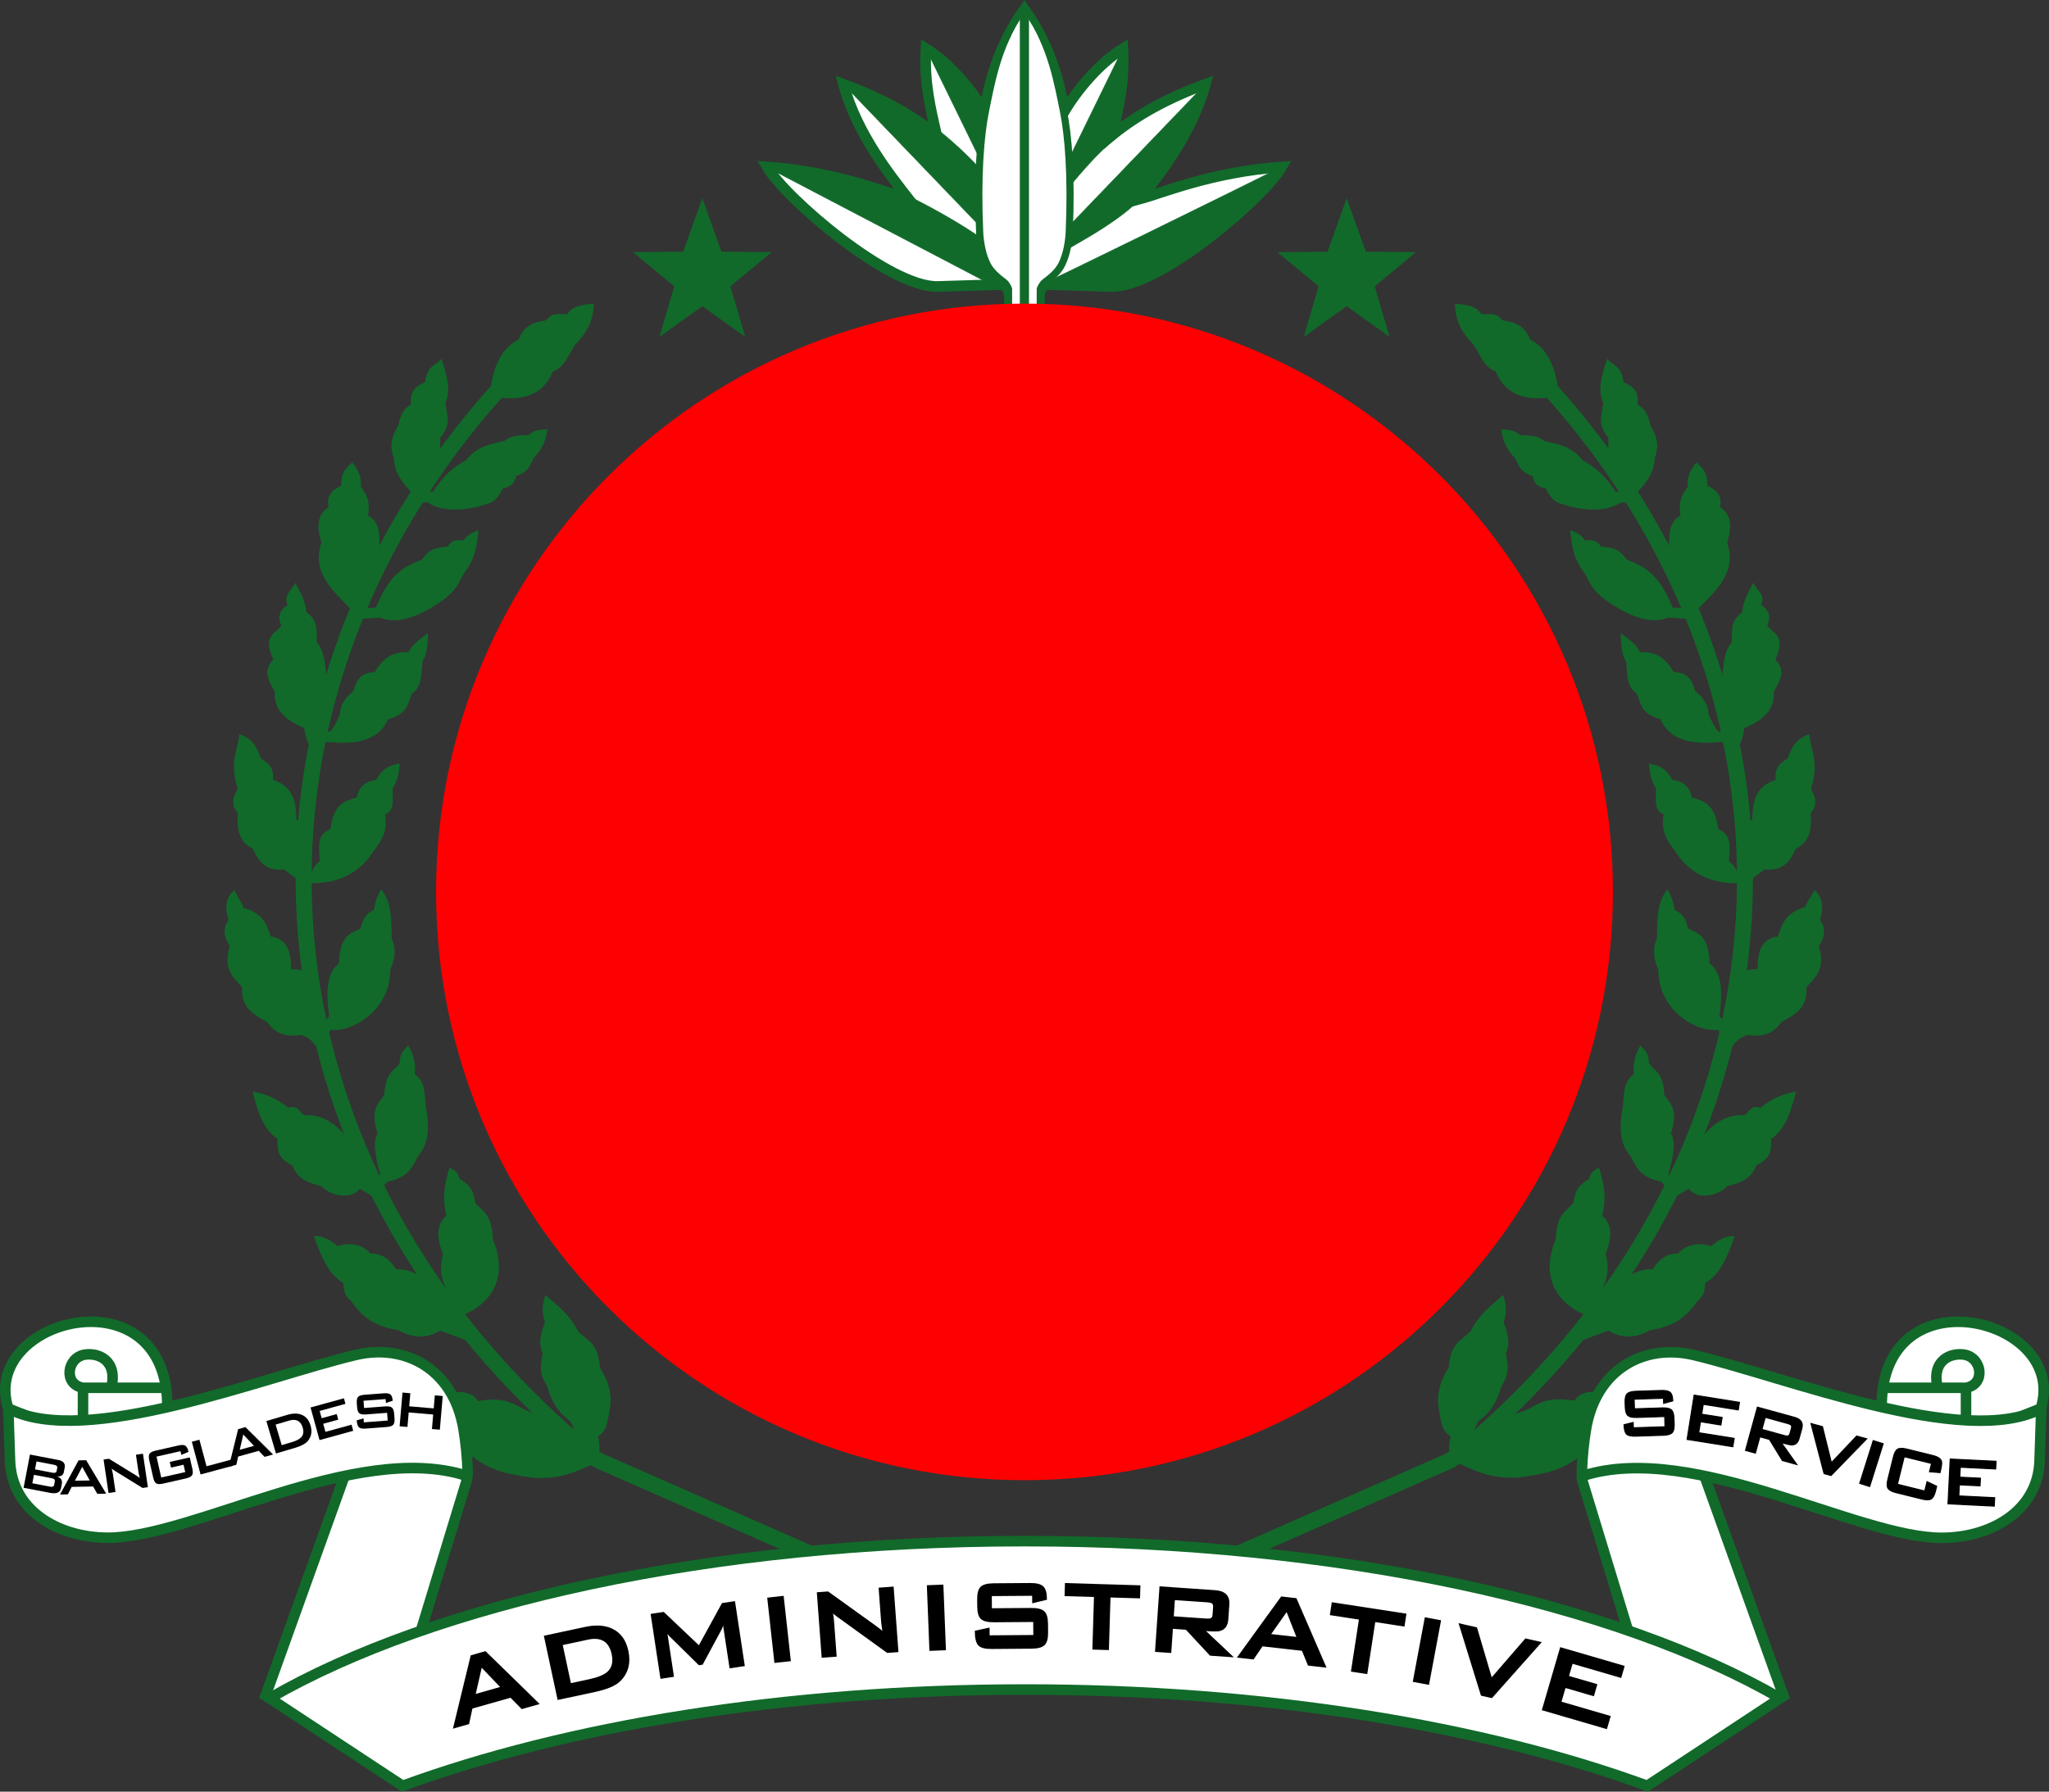 <?xml version="1.0" encoding="UTF-8" standalone="no"?>


<svg
   width="1000.07"
   height="874.7"
   viewBox="0 0 264.602 231.431"
   version="1.1"
   id="svg5"
   xmlns:xlink="http://www.w3.org/1999/xlink"
   xmlns="http://www.w3.org/2000/svg"
   xmlns:svg="http://www.w3.org/2000/svg">
  <rect x="0" y="0" width="264.602" height="231.431" fill="#333333" stroke="none"/>
  <defs
     id="defs2">
    <clipPath
       id="clip0">
      <rect
         x="274"
         y="88"
         width="481"
         height="481"
         id="rect30376" />
    </clipPath>
    <clipPath
       id="clip0-2">
      <rect
         x="274"
         y="88"
         width="481"
         height="481"
         id="rect4334" />
    </clipPath>
    <clipPath
       id="clip0-8">
      <rect
         x="274"
         y="88"
         width="481"
         height="481"
         id="rect14583" />
    </clipPath>
    <clipPath
       id="SVGID_2_-1">
      <use
         xlink:href="#SVGID_1_"
         overflow="visible"
         id="use9-7"
         style="overflow:visible"
         x="0"
         y="0"
         width="100%"
         height="100%" />
    </clipPath>
    <clipPath
       id="clipPath4416">
      <use
         xlink:href="#SVGID_1_"
         overflow="visible"
         id="use4418"
         style="overflow:visible"
         x="0"
         y="0"
         width="100%"
         height="100%" />
    </clipPath>
    <clipPath
       id="clipPath4420">
      <use
         xlink:href="#SVGID_1_"
         overflow="visible"
         id="use4422"
         style="overflow:visible"
         x="0"
         y="0"
         width="100%"
         height="100%" />
    </clipPath>
    <clipPath
       id="clipPath4424">
      <use
         xlink:href="#SVGID_1_"
         overflow="visible"
         id="use4426"
         style="overflow:visible"
         x="0"
         y="0"
         width="100%"
         height="100%" />
    </clipPath>
    <clipPath
       id="clipPath4428">
      <use
         xlink:href="#SVGID_1_"
         overflow="visible"
         id="use4430"
         style="overflow:visible"
         x="0"
         y="0"
         width="100%"
         height="100%" />
    </clipPath>
    <clipPath
       id="clipPath4432">
      <use
         xlink:href="#SVGID_1_"
         overflow="visible"
         id="use4434"
         style="overflow:visible"
         x="0"
         y="0"
         width="100%"
         height="100%" />
    </clipPath>
    <clipPath
       id="clipPath4436">
      <use
         xlink:href="#SVGID_1_"
         overflow="visible"
         id="use4438"
         style="overflow:visible"
         x="0"
         y="0"
         width="100%"
         height="100%" />
    </clipPath>
    <clipPath
       id="clipPath4440">
      <use
         xlink:href="#SVGID_1_"
         overflow="visible"
         id="use4442"
         style="overflow:visible"
         x="0"
         y="0"
         width="100%"
         height="100%" />
    </clipPath>
    <clipPath
       id="clipPath4444">
      <use
         xlink:href="#SVGID_1_"
         overflow="visible"
         id="use4446"
         style="overflow:visible"
         x="0"
         y="0"
         width="100%"
         height="100%" />
    </clipPath>
    <clipPath
       id="clipPath4448">
      <use
         xlink:href="#SVGID_1_"
         overflow="visible"
         id="use4450"
         style="overflow:visible"
         x="0"
         y="0"
         width="100%"
         height="100%" />
    </clipPath>
    <clipPath
       id="clipPath4452">
      <use
         xlink:href="#SVGID_1_"
         overflow="visible"
         id="use4454"
         style="overflow:visible"
         x="0"
         y="0"
         width="100%"
         height="100%" />
    </clipPath>
    <clipPath
       id="clipPath4456">
      <use
         xlink:href="#SVGID_1_"
         overflow="visible"
         id="use4458"
         style="overflow:visible"
         x="0"
         y="0"
         width="100%"
         height="100%" />
    </clipPath>
    <clipPath
       id="clipPath4460">
      <use
         xlink:href="#SVGID_1_"
         overflow="visible"
         id="use4462"
         style="overflow:visible"
         x="0"
         y="0"
         width="100%"
         height="100%" />
    </clipPath>
    <clipPath
       id="clipPath4464">
      <use
         xlink:href="#SVGID_1_"
         overflow="visible"
         id="use4466"
         style="overflow:visible"
         x="0"
         y="0"
         width="100%"
         height="100%" />
    </clipPath>
    <clipPath
       id="clipPath4468">
      <use
         xlink:href="#SVGID_1_"
         overflow="visible"
         id="use4470"
         style="overflow:visible"
         x="0"
         y="0"
         width="100%"
         height="100%" />
    </clipPath>
    <clipPath
       id="clipPath4472">
      <use
         xlink:href="#SVGID_1_"
         overflow="visible"
         id="use4474"
         style="overflow:visible"
         x="0"
         y="0"
         width="100%"
         height="100%" />
    </clipPath>
    <clipPath
       id="clipPath4476">
      <use
         xlink:href="#SVGID_1_"
         overflow="visible"
         id="use4478"
         style="overflow:visible"
         x="0"
         y="0"
         width="100%"
         height="100%" />
    </clipPath>
    <clipPath
       id="clipPath4480">
      <use
         xlink:href="#SVGID_1_"
         overflow="visible"
         id="use4482"
         style="overflow:visible"
         x="0"
         y="0"
         width="100%"
         height="100%" />
    </clipPath>
    <clipPath
       id="clipPath4484">
      <use
         xlink:href="#SVGID_1_"
         overflow="visible"
         id="use4486"
         style="overflow:visible"
         x="0"
         y="0"
         width="100%"
         height="100%" />
    </clipPath>
    <clipPath
       id="clipPath4488">
      <use
         xlink:href="#SVGID_1_"
         overflow="visible"
         id="use4490"
         style="overflow:visible"
         x="0"
         y="0"
         width="100%"
         height="100%" />
    </clipPath>
    <clipPath
       id="clipPath4492">
      <use
         xlink:href="#SVGID_1_"
         overflow="visible"
         id="use4494"
         style="overflow:visible"
         x="0"
         y="0"
         width="100%"
         height="100%" />
    </clipPath>
    <clipPath
       id="clipPath4496">
      <use
         xlink:href="#SVGID_1_"
         overflow="visible"
         id="use4498"
         style="overflow:visible"
         x="0"
         y="0"
         width="100%"
         height="100%" />
    </clipPath>
    <clipPath
       id="clipPath4500">
      <use
         xlink:href="#SVGID_1_"
         overflow="visible"
         id="use4502"
         style="overflow:visible"
         x="0"
         y="0"
         width="100%"
         height="100%" />
    </clipPath>
    <clipPath
       id="clipPath4504">
      <use
         xlink:href="#SVGID_1_"
         overflow="visible"
         id="use4506"
         style="overflow:visible"
         x="0"
         y="0"
         width="100%"
         height="100%" />
    </clipPath>
    <clipPath
       id="clipPath4508">
      <use
         xlink:href="#SVGID_1_"
         overflow="visible"
         id="use4510"
         style="overflow:visible"
         x="0"
         y="0"
         width="100%"
         height="100%" />
    </clipPath>
    <clipPath
       id="clipPath4512">
      <use
         xlink:href="#SVGID_1_"
         overflow="visible"
         id="use4514"
         style="overflow:visible"
         x="0"
         y="0"
         width="100%"
         height="100%" />
    </clipPath>
    <clipPath
       id="clipPath4516">
      <use
         xlink:href="#SVGID_1_"
         overflow="visible"
         id="use4518"
         style="overflow:visible"
         x="0"
         y="0"
         width="100%"
         height="100%" />
    </clipPath>
    <clipPath
       id="clipPath4520">
      <use
         xlink:href="#SVGID_1_"
         overflow="visible"
         id="use4522"
         style="overflow:visible"
         x="0"
         y="0"
         width="100%"
         height="100%" />
    </clipPath>
    <clipPath
       id="clipPath4524">
      <use
         xlink:href="#SVGID_1_"
         overflow="visible"
         id="use4526"
         style="overflow:visible"
         x="0"
         y="0"
         width="100%"
         height="100%" />
    </clipPath>
    <clipPath
       id="clipPath4528">
      <use
         xlink:href="#SVGID_1_"
         overflow="visible"
         id="use4530"
         style="overflow:visible"
         x="0"
         y="0"
         width="100%"
         height="100%" />
    </clipPath>
    <clipPath
       id="clipPath4532">
      <use
         xlink:href="#SVGID_1_"
         overflow="visible"
         id="use4534"
         style="overflow:visible"
         x="0"
         y="0"
         width="100%"
         height="100%" />
    </clipPath>
    <clipPath
       id="clipPath4536">
      <use
         xlink:href="#SVGID_1_"
         overflow="visible"
         id="use4538"
         style="overflow:visible"
         x="0"
         y="0"
         width="100%"
         height="100%" />
    </clipPath>
    <clipPath
       id="clipPath4540">
      <use
         xlink:href="#SVGID_1_"
         overflow="visible"
         id="use4542"
         style="overflow:visible"
         x="0"
         y="0"
         width="100%"
         height="100%" />
    </clipPath>
    <clipPath
       id="clipPath4544">
      <use
         xlink:href="#SVGID_1_"
         overflow="visible"
         id="use4546"
         style="overflow:visible"
         x="0"
         y="0"
         width="100%"
         height="100%" />
    </clipPath>
    <clipPath
       id="clipPath4548">
      <use
         xlink:href="#SVGID_1_"
         overflow="visible"
         id="use4550"
         style="overflow:visible"
         x="0"
         y="0"
         width="100%"
         height="100%" />
    </clipPath>
    <clipPath
       id="clipPath4552">
      <use
         xlink:href="#SVGID_1_"
         overflow="visible"
         id="use4554"
         style="overflow:visible"
         x="0"
         y="0"
         width="100%"
         height="100%" />
    </clipPath>
    <clipPath
       id="clipPath4556">
      <use
         xlink:href="#SVGID_1_"
         overflow="visible"
         id="use4558"
         style="overflow:visible"
         x="0"
         y="0"
         width="100%"
         height="100%" />
    </clipPath>
    <clipPath
       id="clipPath4560">
      <use
         xlink:href="#SVGID_1_"
         overflow="visible"
         id="use4562"
         style="overflow:visible"
         x="0"
         y="0"
         width="100%"
         height="100%" />
    </clipPath>
    <clipPath
       id="clipPath4564">
      <use
         xlink:href="#SVGID_1_"
         overflow="visible"
         id="use4566"
         style="overflow:visible"
         x="0"
         y="0"
         width="100%"
         height="100%" />
    </clipPath>
    <clipPath
       id="clipPath4568">
      <use
         xlink:href="#SVGID_1_"
         overflow="visible"
         id="use4570"
         style="overflow:visible"
         x="0"
         y="0"
         width="100%"
         height="100%" />
    </clipPath>
    <clipPath
       id="SVGID_2_-1-4">
      <use
         xlink:href="#SVGID_1_"
         overflow="visible"
         id="use9-7-4"
         style="overflow:visible"
         x="0"
         y="0"
         width="100%"
         height="100%" />
    </clipPath>
    <rect
       id="SVGID_1_"
       x="-260.358"
       y="-328.255"
       width="856.498"
       height="1326.57" />
    <clipPath
       id="clip0-83">
      <rect
         x="274"
         y="88"
         width="481"
         height="481"
         id="rect31304" />
    </clipPath>
    <clipPath
       id="clip0-7">
      <rect
         x="274"
         y="88"
         width="481"
         height="481"
         id="rect30376-4" />
    </clipPath>
    <clipPath
       id="clip0-2-6">
      <rect
         x="274"
         y="88"
         width="481"
         height="481"
         id="rect4334-3" />
    </clipPath>
    <clipPath
       id="clip0-8-3">
      <rect
         x="274"
         y="88"
         width="481"
         height="481"
         id="rect14583-5" />
    </clipPath>
    <clipPath
       id="SVGID_2_-1-8">
      <use
         xlink:href="#SVGID_1_-35"
         overflow="visible"
         id="use9-7-3"
         style="overflow:visible"
         x="0"
         y="0"
         width="100%"
         height="100%" />
    </clipPath>
    <clipPath
       id="clipPath4416-1">
      <use
         xlink:href="#SVGID_1_-35"
         overflow="visible"
         id="use4418-4"
         style="overflow:visible"
         x="0"
         y="0"
         width="100%"
         height="100%" />
    </clipPath>
    <clipPath
       id="clipPath4420-1">
      <use
         xlink:href="#SVGID_1_-35"
         overflow="visible"
         id="use4422-6"
         style="overflow:visible"
         x="0"
         y="0"
         width="100%"
         height="100%" />
    </clipPath>
    <clipPath
       id="clipPath4424-7">
      <use
         xlink:href="#SVGID_1_-35"
         overflow="visible"
         id="use4426-3"
         style="overflow:visible"
         x="0"
         y="0"
         width="100%"
         height="100%" />
    </clipPath>
    <clipPath
       id="clipPath4428-7">
      <use
         xlink:href="#SVGID_1_-35"
         overflow="visible"
         id="use4430-84"
         style="overflow:visible"
         x="0"
         y="0"
         width="100%"
         height="100%" />
    </clipPath>
    <clipPath
       id="clipPath4432-4">
      <use
         xlink:href="#SVGID_1_-35"
         overflow="visible"
         id="use4434-7"
         style="overflow:visible"
         x="0"
         y="0"
         width="100%"
         height="100%" />
    </clipPath>
    <clipPath
       id="clipPath4436-2">
      <use
         xlink:href="#SVGID_1_-35"
         overflow="visible"
         id="use4438-0"
         style="overflow:visible"
         x="0"
         y="0"
         width="100%"
         height="100%" />
    </clipPath>
    <clipPath
       id="clipPath4440-6">
      <use
         xlink:href="#SVGID_1_-35"
         overflow="visible"
         id="use4442-8"
         style="overflow:visible"
         x="0"
         y="0"
         width="100%"
         height="100%" />
    </clipPath>
    <clipPath
       id="clipPath4444-5">
      <use
         xlink:href="#SVGID_1_-35"
         overflow="visible"
         id="use4446-1"
         style="overflow:visible"
         x="0"
         y="0"
         width="100%"
         height="100%" />
    </clipPath>
    <clipPath
       id="clipPath4448-7">
      <use
         xlink:href="#SVGID_1_-35"
         overflow="visible"
         id="use4450-2"
         style="overflow:visible"
         x="0"
         y="0"
         width="100%"
         height="100%" />
    </clipPath>
    <clipPath
       id="clipPath4452-6">
      <use
         xlink:href="#SVGID_1_-35"
         overflow="visible"
         id="use4454-8"
         style="overflow:visible"
         x="0"
         y="0"
         width="100%"
         height="100%" />
    </clipPath>
    <clipPath
       id="clipPath4456-4">
      <use
         xlink:href="#SVGID_1_-35"
         overflow="visible"
         id="use4458-0"
         style="overflow:visible"
         x="0"
         y="0"
         width="100%"
         height="100%" />
    </clipPath>
    <clipPath
       id="clipPath4460-92">
      <use
         xlink:href="#SVGID_1_-35"
         overflow="visible"
         id="use4462-5"
         style="overflow:visible"
         x="0"
         y="0"
         width="100%"
         height="100%" />
    </clipPath>
    <clipPath
       id="clipPath4464-7">
      <use
         xlink:href="#SVGID_1_-35"
         overflow="visible"
         id="use4466-8"
         style="overflow:visible"
         x="0"
         y="0"
         width="100%"
         height="100%" />
    </clipPath>
    <clipPath
       id="clipPath4468-1">
      <use
         xlink:href="#SVGID_1_-35"
         overflow="visible"
         id="use4470-9"
         style="overflow:visible"
         x="0"
         y="0"
         width="100%"
         height="100%" />
    </clipPath>
    <clipPath
       id="clipPath4472-29">
      <use
         xlink:href="#SVGID_1_-35"
         overflow="visible"
         id="use4474-7"
         style="overflow:visible"
         x="0"
         y="0"
         width="100%"
         height="100%" />
    </clipPath>
    <clipPath
       id="clipPath4476-3">
      <use
         xlink:href="#SVGID_1_-35"
         overflow="visible"
         id="use4478-2"
         style="overflow:visible"
         x="0"
         y="0"
         width="100%"
         height="100%" />
    </clipPath>
    <clipPath
       id="clipPath4480-0">
      <use
         xlink:href="#SVGID_1_-35"
         overflow="visible"
         id="use4482-4"
         style="overflow:visible"
         x="0"
         y="0"
         width="100%"
         height="100%" />
    </clipPath>
    <clipPath
       id="clipPath4484-3">
      <use
         xlink:href="#SVGID_1_-35"
         overflow="visible"
         id="use4486-3"
         style="overflow:visible"
         x="0"
         y="0"
         width="100%"
         height="100%" />
    </clipPath>
    <clipPath
       id="clipPath4488-5">
      <use
         xlink:href="#SVGID_1_-35"
         overflow="visible"
         id="use4490-3"
         style="overflow:visible"
         x="0"
         y="0"
         width="100%"
         height="100%" />
    </clipPath>
    <clipPath
       id="clipPath4492-6">
      <use
         xlink:href="#SVGID_1_-35"
         overflow="visible"
         id="use4494-2"
         style="overflow:visible"
         x="0"
         y="0"
         width="100%"
         height="100%" />
    </clipPath>
    <clipPath
       id="clipPath4496-6">
      <use
         xlink:href="#SVGID_1_-35"
         overflow="visible"
         id="use4498-1"
         style="overflow:visible"
         x="0"
         y="0"
         width="100%"
         height="100%" />
    </clipPath>
    <clipPath
       id="clipPath4500-9">
      <use
         xlink:href="#SVGID_1_-35"
         overflow="visible"
         id="use4502-3"
         style="overflow:visible"
         x="0"
         y="0"
         width="100%"
         height="100%" />
    </clipPath>
    <clipPath
       id="clipPath4504-96">
      <use
         xlink:href="#SVGID_1_-35"
         overflow="visible"
         id="use4506-1"
         style="overflow:visible"
         x="0"
         y="0"
         width="100%"
         height="100%" />
    </clipPath>
    <clipPath
       id="clipPath4508-8">
      <use
         xlink:href="#SVGID_1_-35"
         overflow="visible"
         id="use4510-1"
         style="overflow:visible"
         x="0"
         y="0"
         width="100%"
         height="100%" />
    </clipPath>
    <clipPath
       id="clipPath4512-4">
      <use
         xlink:href="#SVGID_1_-35"
         overflow="visible"
         id="use4514-6"
         style="overflow:visible"
         x="0"
         y="0"
         width="100%"
         height="100%" />
    </clipPath>
    <clipPath
       id="clipPath4516-1">
      <use
         xlink:href="#SVGID_1_-35"
         overflow="visible"
         id="use4518-8"
         style="overflow:visible"
         x="0"
         y="0"
         width="100%"
         height="100%" />
    </clipPath>
    <clipPath
       id="clipPath4520-0">
      <use
         xlink:href="#SVGID_1_-35"
         overflow="visible"
         id="use4522-9"
         style="overflow:visible"
         x="0"
         y="0"
         width="100%"
         height="100%" />
    </clipPath>
    <clipPath
       id="clipPath4524-4">
      <use
         xlink:href="#SVGID_1_-35"
         overflow="visible"
         id="use4526-4"
         style="overflow:visible"
         x="0"
         y="0"
         width="100%"
         height="100%" />
    </clipPath>
    <clipPath
       id="clipPath4528-7">
      <use
         xlink:href="#SVGID_1_-35"
         overflow="visible"
         id="use4530-49"
         style="overflow:visible"
         x="0"
         y="0"
         width="100%"
         height="100%" />
    </clipPath>
    <clipPath
       id="clipPath4532-0">
      <use
         xlink:href="#SVGID_1_-35"
         overflow="visible"
         id="use4534-2"
         style="overflow:visible"
         x="0"
         y="0"
         width="100%"
         height="100%" />
    </clipPath>
    <clipPath
       id="clipPath4536-3">
      <use
         xlink:href="#SVGID_1_-35"
         overflow="visible"
         id="use4538-65"
         style="overflow:visible"
         x="0"
         y="0"
         width="100%"
         height="100%" />
    </clipPath>
    <clipPath
       id="clipPath4540-8">
      <use
         xlink:href="#SVGID_1_-35"
         overflow="visible"
         id="use4542-8"
         style="overflow:visible"
         x="0"
         y="0"
         width="100%"
         height="100%" />
    </clipPath>
    <clipPath
       id="clipPath4544-8">
      <use
         xlink:href="#SVGID_1_-35"
         overflow="visible"
         id="use4546-9"
         style="overflow:visible"
         x="0"
         y="0"
         width="100%"
         height="100%" />
    </clipPath>
    <clipPath
       id="clipPath4548-4">
      <use
         xlink:href="#SVGID_1_-35"
         overflow="visible"
         id="use4550-5"
         style="overflow:visible"
         x="0"
         y="0"
         width="100%"
         height="100%" />
    </clipPath>
    <clipPath
       id="clipPath4552-8">
      <use
         xlink:href="#SVGID_1_-35"
         overflow="visible"
         id="use4554-8"
         style="overflow:visible"
         x="0"
         y="0"
         width="100%"
         height="100%" />
    </clipPath>
    <clipPath
       id="clipPath4556-9">
      <use
         xlink:href="#SVGID_1_-35"
         overflow="visible"
         id="use4558-5"
         style="overflow:visible"
         x="0"
         y="0"
         width="100%"
         height="100%" />
    </clipPath>
    <clipPath
       id="clipPath4560-6">
      <use
         xlink:href="#SVGID_1_-35"
         overflow="visible"
         id="use4562-95"
         style="overflow:visible"
         x="0"
         y="0"
         width="100%"
         height="100%" />
    </clipPath>
    <clipPath
       id="clipPath4564-5">
      <use
         xlink:href="#SVGID_1_-35"
         overflow="visible"
         id="use4566-1"
         style="overflow:visible"
         x="0"
         y="0"
         width="100%"
         height="100%" />
    </clipPath>
    <clipPath
       id="clipPath4568-2">
      <use
         xlink:href="#SVGID_1_-35"
         overflow="visible"
         id="use4570-4"
         style="overflow:visible"
         x="0"
         y="0"
         width="100%"
         height="100%" />
    </clipPath>
    <clipPath
       id="SVGID_2_-1-4-4">
      <use
         xlink:href="#SVGID_1_-35"
         overflow="visible"
         id="use9-7-4-4"
         style="overflow:visible"
         x="0"
         y="0"
         width="100%"
         height="100%" />
    </clipPath>
    <rect
       id="SVGID_1_-35"
       x="-260.358"
       y="-328.255"
       width="856.498"
       height="1326.57" />
    <clipPath
       id="SVGID_2_-1-46">
      <use
         xlink:href="#SVGID_1_-3"
         overflow="visible"
         id="use9-7-45"
         style="overflow:visible"
         x="0"
         y="0"
         width="100%"
         height="100%" />
    </clipPath>
    <clipPath
       id="clipPath4416-4">
      <use
         xlink:href="#SVGID_1_-3"
         overflow="visible"
         id="use4418-3"
         style="overflow:visible"
         x="0"
         y="0"
         width="100%"
         height="100%" />
    </clipPath>
    <clipPath
       id="clipPath4420-7">
      <use
         xlink:href="#SVGID_1_-3"
         overflow="visible"
         id="use4422-4"
         style="overflow:visible"
         x="0"
         y="0"
         width="100%"
         height="100%" />
    </clipPath>
    <clipPath
       id="clipPath4424-9">
      <use
         xlink:href="#SVGID_1_-3"
         overflow="visible"
         id="use4426-9"
         style="overflow:visible"
         x="0"
         y="0"
         width="100%"
         height="100%" />
    </clipPath>
    <clipPath
       id="clipPath4428-8">
      <use
         xlink:href="#SVGID_1_-3"
         overflow="visible"
         id="use4430-8"
         style="overflow:visible"
         x="0"
         y="0"
         width="100%"
         height="100%" />
    </clipPath>
    <clipPath
       id="clipPath4432-9">
      <use
         xlink:href="#SVGID_1_-3"
         overflow="visible"
         id="use4434-0"
         style="overflow:visible"
         x="0"
         y="0"
         width="100%"
         height="100%" />
    </clipPath>
    <clipPath
       id="clipPath4436-0">
      <use
         xlink:href="#SVGID_1_-3"
         overflow="visible"
         id="use4438-4"
         style="overflow:visible"
         x="0"
         y="0"
         width="100%"
         height="100%" />
    </clipPath>
    <clipPath
       id="clipPath4440-7">
      <use
         xlink:href="#SVGID_1_-3"
         overflow="visible"
         id="use4442-3"
         style="overflow:visible"
         x="0"
         y="0"
         width="100%"
         height="100%" />
    </clipPath>
    <clipPath
       id="clipPath4444-1">
      <use
         xlink:href="#SVGID_1_-3"
         overflow="visible"
         id="use4446-9"
         style="overflow:visible"
         x="0"
         y="0"
         width="100%"
         height="100%" />
    </clipPath>
    <clipPath
       id="clipPath4448-5">
      <use
         xlink:href="#SVGID_1_-3"
         overflow="visible"
         id="use4450-5"
         style="overflow:visible"
         x="0"
         y="0"
         width="100%"
         height="100%" />
    </clipPath>
    <clipPath
       id="clipPath4452-2">
      <use
         xlink:href="#SVGID_1_-3"
         overflow="visible"
         id="use4454-4"
         style="overflow:visible"
         x="0"
         y="0"
         width="100%"
         height="100%" />
    </clipPath>
    <clipPath
       id="clipPath4456-1">
      <use
         xlink:href="#SVGID_1_-3"
         overflow="visible"
         id="use4458-8"
         style="overflow:visible"
         x="0"
         y="0"
         width="100%"
         height="100%" />
    </clipPath>
    <clipPath
       id="clipPath4460-9">
      <use
         xlink:href="#SVGID_1_-3"
         overflow="visible"
         id="use4462-4"
         style="overflow:visible"
         x="0"
         y="0"
         width="100%"
         height="100%" />
    </clipPath>
    <clipPath
       id="clipPath4464-0">
      <use
         xlink:href="#SVGID_1_-3"
         overflow="visible"
         id="use4466-6"
         style="overflow:visible"
         x="0"
         y="0"
         width="100%"
         height="100%" />
    </clipPath>
    <clipPath
       id="clipPath4468-7">
      <use
         xlink:href="#SVGID_1_-3"
         overflow="visible"
         id="use4470-4"
         style="overflow:visible"
         x="0"
         y="0"
         width="100%"
         height="100%" />
    </clipPath>
    <clipPath
       id="clipPath4472-2">
      <use
         xlink:href="#SVGID_1_-3"
         overflow="visible"
         id="use4474-2"
         style="overflow:visible"
         x="0"
         y="0"
         width="100%"
         height="100%" />
    </clipPath>
    <clipPath
       id="clipPath4476-9">
      <use
         xlink:href="#SVGID_1_-3"
         overflow="visible"
         id="use4478-7"
         style="overflow:visible"
         x="0"
         y="0"
         width="100%"
         height="100%" />
    </clipPath>
    <clipPath
       id="clipPath4480-4">
      <use
         xlink:href="#SVGID_1_-3"
         overflow="visible"
         id="use4482-7"
         style="overflow:visible"
         x="0"
         y="0"
         width="100%"
         height="100%" />
    </clipPath>
    <clipPath
       id="clipPath4484-6">
      <use
         xlink:href="#SVGID_1_-3"
         overflow="visible"
         id="use4486-6"
         style="overflow:visible"
         x="0"
         y="0"
         width="100%"
         height="100%" />
    </clipPath>
    <clipPath
       id="clipPath4488-9">
      <use
         xlink:href="#SVGID_1_-3"
         overflow="visible"
         id="use4490-8"
         style="overflow:visible"
         x="0"
         y="0"
         width="100%"
         height="100%" />
    </clipPath>
    <clipPath
       id="clipPath4492-0">
      <use
         xlink:href="#SVGID_1_-3"
         overflow="visible"
         id="use4494-1"
         style="overflow:visible"
         x="0"
         y="0"
         width="100%"
         height="100%" />
    </clipPath>
    <clipPath
       id="clipPath4496-0">
      <use
         xlink:href="#SVGID_1_-3"
         overflow="visible"
         id="use4498-0"
         style="overflow:visible"
         x="0"
         y="0"
         width="100%"
         height="100%" />
    </clipPath>
    <clipPath
       id="clipPath4500-0">
      <use
         xlink:href="#SVGID_1_-3"
         overflow="visible"
         id="use4502-8"
         style="overflow:visible"
         x="0"
         y="0"
         width="100%"
         height="100%" />
    </clipPath>
    <clipPath
       id="clipPath4504-9">
      <use
         xlink:href="#SVGID_1_-3"
         overflow="visible"
         id="use4506-2"
         style="overflow:visible"
         x="0"
         y="0"
         width="100%"
         height="100%" />
    </clipPath>
    <clipPath
       id="clipPath4508-5">
      <use
         xlink:href="#SVGID_1_-3"
         overflow="visible"
         id="use4510-0"
         style="overflow:visible"
         x="0"
         y="0"
         width="100%"
         height="100%" />
    </clipPath>
    <clipPath
       id="clipPath4512-6">
      <use
         xlink:href="#SVGID_1_-3"
         overflow="visible"
         id="use4514-9"
         style="overflow:visible"
         x="0"
         y="0"
         width="100%"
         height="100%" />
    </clipPath>
    <clipPath
       id="clipPath4516-4">
      <use
         xlink:href="#SVGID_1_-3"
         overflow="visible"
         id="use4518-5"
         style="overflow:visible"
         x="0"
         y="0"
         width="100%"
         height="100%" />
    </clipPath>
    <clipPath
       id="clipPath4520-8">
      <use
         xlink:href="#SVGID_1_-3"
         overflow="visible"
         id="use4522-3"
         style="overflow:visible"
         x="0"
         y="0"
         width="100%"
         height="100%" />
    </clipPath>
    <clipPath
       id="clipPath4524-8">
      <use
         xlink:href="#SVGID_1_-3"
         overflow="visible"
         id="use4526-2"
         style="overflow:visible"
         x="0"
         y="0"
         width="100%"
         height="100%" />
    </clipPath>
    <clipPath
       id="clipPath4528-1">
      <use
         xlink:href="#SVGID_1_-3"
         overflow="visible"
         id="use4530-4"
         style="overflow:visible"
         x="0"
         y="0"
         width="100%"
         height="100%" />
    </clipPath>
    <clipPath
       id="clipPath4532-3">
      <use
         xlink:href="#SVGID_1_-3"
         overflow="visible"
         id="use4534-8"
         style="overflow:visible"
         x="0"
         y="0"
         width="100%"
         height="100%" />
    </clipPath>
    <clipPath
       id="clipPath4536-8">
      <use
         xlink:href="#SVGID_1_-3"
         overflow="visible"
         id="use4538-6"
         style="overflow:visible"
         x="0"
         y="0"
         width="100%"
         height="100%" />
    </clipPath>
    <clipPath
       id="clipPath4540-3">
      <use
         xlink:href="#SVGID_1_-3"
         overflow="visible"
         id="use4542-5"
         style="overflow:visible"
         x="0"
         y="0"
         width="100%"
         height="100%" />
    </clipPath>
    <clipPath
       id="clipPath4544-7">
      <use
         xlink:href="#SVGID_1_-3"
         overflow="visible"
         id="use4546-1"
         style="overflow:visible"
         x="0"
         y="0"
         width="100%"
         height="100%" />
    </clipPath>
    <clipPath
       id="clipPath4548-9">
      <use
         xlink:href="#SVGID_1_-3"
         overflow="visible"
         id="use4550-6"
         style="overflow:visible"
         x="0"
         y="0"
         width="100%"
         height="100%" />
    </clipPath>
    <clipPath
       id="clipPath4552-2">
      <use
         xlink:href="#SVGID_1_-3"
         overflow="visible"
         id="use4554-0"
         style="overflow:visible"
         x="0"
         y="0"
         width="100%"
         height="100%" />
    </clipPath>
    <clipPath
       id="clipPath4556-8">
      <use
         xlink:href="#SVGID_1_-3"
         overflow="visible"
         id="use4558-6"
         style="overflow:visible"
         x="0"
         y="0"
         width="100%"
         height="100%" />
    </clipPath>
    <clipPath
       id="clipPath4560-0">
      <use
         xlink:href="#SVGID_1_-3"
         overflow="visible"
         id="use4562-9"
         style="overflow:visible"
         x="0"
         y="0"
         width="100%"
         height="100%" />
    </clipPath>
    <clipPath
       id="clipPath4564-2">
      <use
         xlink:href="#SVGID_1_-3"
         overflow="visible"
         id="use4566-4"
         style="overflow:visible"
         x="0"
         y="0"
         width="100%"
         height="100%" />
    </clipPath>
    <clipPath
       id="clipPath4568-9">
      <use
         xlink:href="#SVGID_1_-3"
         overflow="visible"
         id="use4570-1"
         style="overflow:visible"
         x="0"
         y="0"
         width="100%"
         height="100%" />
    </clipPath>
    <clipPath
       id="SVGID_2_-1-4-1">
      <use
         xlink:href="#SVGID_1_-3"
         overflow="visible"
         id="use9-7-4-6"
         style="overflow:visible"
         x="0"
         y="0"
         width="100%"
         height="100%" />
    </clipPath>
    <rect
       id="SVGID_1_-3"
       x="-260.358"
       y="-328.255"
       width="856.498"
       height="1326.57" />
    <defs
       id="defs5">
      <rect
         id="rect5723"
         x="-260.358"
         y="-328.255"
         width="856.498"
         height="1326.57" />
    </defs>
    <clipPath
       id="SVGID_2_">
      <use
         xlink:href="#SVGID_1_-3"
         overflow="visible"
         id="use9"
         style="overflow:visible"
         x="0"
         y="0"
         width="100%"
         height="100%" />
    </clipPath>
    <rect
       id="rect53400"
       x="-260.358"
       y="-328.255"
       width="856.498"
       height="1326.57" />
    <clipPath
       id="clip0-4">
      <rect
         x="274"
         y="88"
         width="481"
         height="481"
         id="rect30376-6" />
    </clipPath>
    <clipPath
       id="clip0-0">
      <rect
         x="274"
         y="88"
         width="481"
         height="481"
         id="rect139805" />
    </clipPath>
  </defs>
  <g
     id="g138599"
     transform="matrix(0.265,0,0,0.265,-151.936,60.447)" />
  <g
     id="g138601"
     transform="matrix(0.265,0,0,0.265,-151.936,60.447)" />
  <g
     id="g138603"
     transform="matrix(0.265,0,0,0.265,-151.936,60.447)" />
  <g
     id="g138605"
     transform="matrix(0.265,0,0,0.265,-151.936,60.447)" />
  <g
     id="g138607"
     transform="matrix(0.265,0,0,0.265,-151.936,60.447)" />
  <g
     id="g138609"
     transform="matrix(0.265,0,0,0.265,-151.936,60.447)" />
  <g
     id="g138611"
     transform="matrix(0.265,0,0,0.265,-151.936,60.447)" />
  <g
     id="g138613"
     transform="matrix(0.265,0,0,0.265,-151.936,60.447)" />
  <g
     id="g138615"
     transform="matrix(0.265,0,0,0.265,-151.936,60.447)" />
  <g
     id="g138617"
     transform="matrix(0.265,0,0,0.265,-151.936,60.447)" />
  <g
     id="g138619"
     transform="matrix(0.265,0,0,0.265,-151.936,60.447)" />
  <g
     id="g138621"
     transform="matrix(0.265,0,0,0.265,-151.936,60.447)" />
  <g
     id="g138623"
     transform="matrix(0.265,0,0,0.265,-151.936,60.447)" />
  <g
     id="g138625"
     transform="matrix(0.265,0,0,0.265,-151.936,60.447)" />
  <g
     id="g138627"
     transform="matrix(0.265,0,0,0.265,-151.936,60.447)" />
  <g
     id="g30835"
     transform="matrix(0.909,0,0,0.909,310.984,-37.45)">
    <g
       id="g29872"
       transform="translate(-178.451,77.352)">
      <path
         style="fill:#116a2a;fill-opacity:1;stroke:none;stroke-width:0.265px;stroke-linecap:butt;stroke-linejoin:miter;stroke-opacity:1"
         d="m -117.899,69.163 c 0.867,-1.008 1.755,-1.811 2.524,-3.806 0.074,-1.444 0.835,-2.476 1.942,-3.301 0.5,-2.363 1.839,-2.628 3.029,-2.718 0.965,-1.572 2.116,-2.958 4.815,-2.796 0.392,-1.127 1.639,-1.886 2.718,-2.718 -0.044,1.584 -0.123,3.127 -0.777,4 -0.16,1.766 -0.069,3.706 -1.515,4.582 -0.565,1.449 -0.624,2.924 -3.379,3.65 -0.716,1.558 -2.373,4.14 -9.359,3.107 z"
         id="path7223" />
      <path
         style="fill:#116a2a;fill-opacity:1;stroke:none;stroke-width:0.265px;stroke-linecap:butt;stroke-linejoin:miter;stroke-opacity:1"
         d="m -120.074,89.356 c 0.5,-1.226 0.929,-2.575 1.825,-3.107 -0.026,-1.745 -0.615,-3.719 1.515,-4.582 0.5,-3.7 2.161,-4.023 3.767,-4.505 0.303,-1.612 1.317,-2.321 2.757,-2.485 0.958,-1.863 2.19,-2.116 3.34,-2.33 -0.125,1.377 -0.371,2.633 -1.01,3.495 -0.078,1.4 0.43,3.152 -1.087,3.689 0.545,3.125 -1.157,4.4 -2.252,6.175 -1.765,2.045 -3.979,3.776 -8.854,3.65 z"
         id="path8379" />
      <path
         style="fill:#116a2a;fill-opacity:1;stroke:none;stroke-width:0.265px;stroke-linecap:butt;stroke-linejoin:miter;stroke-opacity:1"
         d="m -116.66,110.197 c -0.437,-3.683 -1.229,-7.596 1.153,-9.446 0.132,-4.029 1.671,-4.306 3.075,-4.943 0.221,-1.108 0.631,-2.108 1.867,-2.636 0.348,-1.834 0.696,-2.234 1.043,-2.966 1.575,1.91 1.426,4.555 1.503,7.01 0.715,1.629 0.398,3.017 -0.185,4.358 -0.011,6.08 -5.654,8.977 -8.458,8.622 z"
         id="path9064" />
      <path
         style="fill:#116a2a;fill-opacity:1;stroke:none;stroke-width:0.265px;stroke-linecap:butt;stroke-linejoin:miter;stroke-opacity:1"
         d="m -81.407,168.516 -1.208,-2.691 c -1.773,-1.211 -2.765,-2.927 -3.295,-4.943 -1.31,-2.052 -0.904,-3.323 -0.659,-4.668 -0.759,-1.859 -0.1,-3.134 0.33,-4.503 -0.411,-1.017 -0.484,-2.242 0.055,-3.844 1.63,1.427 3.332,2.634 4.613,5.107 1.194,1.363 2.871,1.517 3.13,5.217 1.982,3.082 1.604,5.181 1.153,7.249 -0.219,0.894 -0.223,1.705 -1.428,2.53 0.382,1.554 0.165,1.999 0.055,2.962 l -2.966,0.11 z"
         id="path9612" />
      <path
         style="fill:#116a2a;fill-opacity:1;stroke:none;stroke-width:0.265px;stroke-linecap:butt;stroke-linejoin:miter;stroke-opacity:1"
         d="m -102.93,35.232 c 1.305,-2.821 3.162,-4.775 5.492,-5.986 1.511,-2.019 3.503,-2.276 5.437,-2.746 1.135,-0.912 2.27,-0.737 3.405,-0.824 1.121,-0.948 1.836,-0.676 2.691,-0.824 -0.218,1.862 -0.976,3.075 -1.922,4.064 -0.553,0.918 -0.608,1.936 -2.526,2.581 -0.161,0.916 -0.683,1.573 -1.867,1.757 -1.259,2.528 -2.277,2 -3.24,2.526 -3.619,0.865 -5.896,0.485 -7.469,-0.549 z"
         id="path10299" />
      <path
         style="fill:#116a2a;fill-opacity:1;stroke:none;stroke-width:0.265px;stroke-linecap:butt;stroke-linejoin:miter;stroke-opacity:1"
         d="m -110.303,50.28 c 2.081,-5.151 4.271,-5.979 6.494,-6.865 0.787,-0.786 1.015,-1.771 3.735,-1.867 0.576,-0.989 1.385,-1.051 2.252,-0.879 0.823,-1.148 1.455,-1.149 2.142,-1.483 -0.295,1.941 -0.259,3.792 -2.087,6.151 -0.736,1.303 -1.058,2.538 -3.46,4.119 -3.554,2.426 -6.532,3.119 -8.622,2.032 z"
         id="path10961" />
      <path
         style="fill:#116a2a;fill-opacity:1;stroke:none;stroke-width:0.265px;stroke-linecap:butt;stroke-linejoin:miter;stroke-opacity:1"
         d="m -109.63,130.737 c -0.686,-2.386 -1.147,-4.593 -0.384,-5.821 -1.081,-3.304 0.037,-4.252 0.934,-5.437 0.164,-3.337 1.369,-3.343 2.197,-4.558 -0.016,-1.47 0.67,-1.888 1.208,-2.526 0.691,1.183 1.118,2.498 0.934,4.119 1.546,1.069 1.383,2.822 1.538,4.448 0.497,2.661 0.633,5.203 -1.043,7.139 -0.828,1.457 -1.238,3.063 -4.448,3.68 z"
         id="path11395" />
      <path
         style="fill:#116a2a;fill-opacity:1;stroke:none;stroke-width:0.265px;stroke-linecap:butt;stroke-linejoin:miter;stroke-opacity:1"
         d="m -97.823,150.672 c -1.703,-2.508 -3.998,-4.72 -2.911,-8.622 -1.111,-2.769 -0.734,-4.422 0.494,-5.437 -0.719,-2.865 -0.125,-4.855 0.439,-6.865 0.528,0.394 1.171,0.442 1.428,1.648 1.942,1.054 2.005,2.265 2.252,3.46 1.058,1.133 2.381,1.623 2.471,5.107 2.71,6.423 -1.555,9.736 -4.174,10.709 z"
         id="path11981" />
      <path
         style="fill:#116a2a;fill-opacity:1;stroke:none;stroke-width:0.265px;stroke-linecap:butt;stroke-linejoin:miter;stroke-opacity:1"
         d="m -87.597,164.714 c -2.653,-0.639 -3.334,-2.627 -8.176,-1.769 -1.583,-2.882 -8.059,-0.095 -12.196,-0.018 3.355,2.506 2.93,5.004 10.96,7.521 2.973,2.583 6.036,2.95 9.096,3.393 4.229,0.227 6.249,-0.994 8.629,-1.979 l -5.191,-5.361 z"
         id="path12634" />
      <path
         style="fill:#116a2a;fill-opacity:1;stroke:none;stroke-width:0.265px;stroke-linecap:butt;stroke-linejoin:miter;stroke-opacity:1"
         d="m -119.064,139.491 c 1.635,-0.03 2.443,0.767 3.379,1.437 3.067,-1.013 4.66,1.049 4.66,1.049 1.595,-0.032 2.748,0.822 3.612,2.252 1.345,-0.106 2.607,0.362 3.806,1.282 l 5.895,4.888 0.318,3.927 -3.728,-1.398 c -2.073,1.253 -4.053,1.008 -5.98,-0.078 -2.504,-0.374 -4.825,-1.335 -6.602,-4.039 -0.574,-0.509 -1.162,-0.991 -1.165,-2.641 -2.008,-1.094 -3.202,-3.698 -4.194,-6.679 z"
         id="path12954" />
      <path
         style="fill:#116a2a;fill-opacity:1;stroke:none;stroke-width:0.265px;stroke-linecap:butt;stroke-linejoin:miter;stroke-opacity:1"
         d="m -111.964,130.685 c -0.045,4.189 -4.559,3.384 -6.081,1.693 -1.726,-0.404 -3.355,-0.954 -4.059,-2.896 -2.466,-1.228 -2.067,-2.538 -2.157,-3.835 -1.855,-1.128 -2.805,-3.714 -3.511,-6.693 1.532,0.288 3.12,0.753 5.055,2.312 1.459,-0.471 1.555,0.684 2.299,1.066 3.841,-0.258 6.014,3.115 6.705,4.151 l 1.879,1.93 z"
         id="path13799" />
      <path
         style="fill:#116a2a;fill-opacity:1;stroke:none;stroke-width:0.265px;stroke-linecap:butt;stroke-linejoin:miter;stroke-opacity:1"
         d="m -117.666,113.783 c -1.027,-0.623 -1.074,-2.135 -3.184,-2.874 -1.791,0.257 -3.512,0.134 -4.893,-1.864 -2.029,-1.03 -3.812,-2.231 -3.495,-4.893 -1.242,-1.402 -2.797,-2.53 -1.786,-5.903 -0.918,-1.361 -0.994,-2.582 -0.155,-3.65 -0.857,-2.54 0.16,-3.691 0.777,-4.272 0.926,1.758 1.272,2.032 1.239,2.476 3.105,0.923 3.397,2.594 3.965,4.126 2.336,0.295 2.906,2.202 2.874,4.66 1.098,-0.092 2.137,0.175 3.029,1.32 z"
         id="path14645" />
      <path
         style="fill:#116a2a;fill-opacity:1;stroke:none;stroke-width:0.265px;stroke-linecap:butt;stroke-linejoin:miter;stroke-opacity:1"
         d="m -121.383,88.833 -1.922,-1.428 c -2.658,0.277 -3.668,-1.221 -4.448,-2.966 -1.935,-0.922 -2.341,-2.762 -2.087,-4.998 -0.851,-0.945 -0.96,-2.076 -0.055,-3.46 -1.215,-3.888 -0.003,-5.348 0.22,-7.799 1.925,0.614 2.597,1.979 3.075,3.46 1.088,0.602 1.921,1.403 1.702,3.021 3.119,1.027 3.232,3.343 3.35,5.657 l 1.483,1.043 z"
         id="path15648" />
      <path
         style="fill:#116a2a;fill-opacity:1;stroke:none;stroke-width:0.265px;stroke-linecap:butt;stroke-linejoin:miter;stroke-opacity:1"
         d="m -118.802,70.545 c -0.572,-0.715 -1.21,-0.38 -1.648,-3.24 -3.511,-1.466 -4.303,-3.259 -4.174,-5.162 -0.815,-1.476 -1.816,-2.941 -0.22,-4.558 -1.591,-3.477 0.312,-3.653 1.153,-4.833 -0.665,-1.388 -0.063,-2.406 0.906,-2.938 -0.746,-1.335 0.598,-2.093 1.071,-3.158 0.889,1.589 1.543,3.019 1.565,4.174 1.837,1.326 1.382,2.728 1.51,4.339 1.222,1.224 1.233,4.007 1.483,6.48 -0.329,3.295 -1.048,6.007 -1.648,8.897 z"
         id="path16116" />
      <path
         style="fill:#116a2a;fill-opacity:1;stroke:none;stroke-width:0.265px;stroke-linecap:butt;stroke-linejoin:miter;stroke-opacity:1"
         d="m -113.685,50.544 c -2.714,-2.746 -5.771,-5.369 -4.307,-9.615 -0.818,-2.42 -0.464,-4.074 0.998,-5.003 -0.202,-1.151 -0.033,-2.242 1.816,-3.067 -0.084,-2.152 0.856,-2.504 1.528,-3.326 0.844,1.002 1.389,2.107 1.229,3.454 0.734,0.999 1.405,2.06 1.045,4.124 1.917,1.049 1.597,3.201 1.597,5.195 z"
         id="path16889" />
      <path
         style="fill:#116a2a;fill-opacity:1;stroke:none;stroke-width:0.265px;stroke-linecap:butt;stroke-linejoin:miter;stroke-opacity:1"
         d="m -104.964,34.053 c -1.453,-1.447 -2.7,-2.992 -2.745,-5.109 -0.823,-2.204 -0.013,-3.412 0.636,-4.718 0.512,-2.333 1.17,-2.382 1.796,-2.92 -0.236,-2.022 0.847,-2.627 2.001,-3.154 0.319,-2.442 1.521,-2.299 2.32,-3.339 0.726,2.208 1.436,4.413 0.564,6.293 0.105,1.55 1.025,2.87 -0.732,4.944 0.011,1.916 0.076,3.845 -1.362,5.424 z"
         id="path20870" />
      <path
         style="fill:#116a2a;fill-opacity:1;stroke:none;stroke-width:0.265px;stroke-linecap:butt;stroke-linejoin:miter;stroke-opacity:1"
         d="m -93.979,19.141 c 0.425,-3.172 1.486,-5.755 3.954,-7.03 0.933,-2.263 2.451,-2.479 3.954,-2.746 1.007,-1.308 2.014,-0.768 3.021,-0.879 0.741,-1.264 2.42,-1.366 3.735,-1.483 -0.059,2.91 -1.415,4.51 -2.636,5.821 -0.963,1.338 -1.306,3.03 -3.185,3.844 -1.087,2.541 -3.138,4.201 -7.579,3.68 z"
         id="path21569" />
      <path
         style="fill:none;fill-opacity:1;stroke:#116a2a;stroke-width:2.265;stroke-linecap:butt;stroke-linejoin:miter;stroke-miterlimit:4;stroke-dasharray:none;stroke-opacity:1"
         d="M -92.66,18.976 C -133.785,64.532 -129.601,130.099 -78.755,171.334 l 39.146,17.232"
         id="path22079" />
      <path
         style="fill:none;stroke:#116a2a;stroke-width:1.465;stroke-linecap:butt;stroke-linejoin:miter;stroke-miterlimit:4;stroke-dasharray:none;stroke-opacity:1"
         d="m -115.605,130.103 4.888,2.911 3.47,-3.873"
         id="path27599" />
      <path
         style="fill:none;stroke:#116a2a;stroke-width:1.465;stroke-linecap:butt;stroke-linejoin:miter;stroke-miterlimit:4;stroke-dasharray:none;stroke-opacity:1"
         d="m -122.415,107.147 4.888,2.911 3.47,-3.873"
         id="path28259" />
      <path
         style="fill:none;stroke:#116a2a;stroke-width:1.465;stroke-linecap:butt;stroke-linejoin:miter;stroke-miterlimit:4;stroke-dasharray:none;stroke-opacity:1"
         d="m -120.278,63.124 1.396,5.515 5.192,-0.283"
         id="path28261" />
      <path
         style="fill:none;stroke:#116a2a;stroke-width:1.465;stroke-linecap:butt;stroke-linejoin:miter;stroke-miterlimit:4;stroke-dasharray:none;stroke-opacity:1"
         d="m -114.056,45.563 1.452,5.5 5.189,-0.335"
         id="path28263" />
      <path
         style="fill:none;stroke:#116a2a;stroke-width:1.465;stroke-linecap:butt;stroke-linejoin:miter;stroke-miterlimit:4;stroke-dasharray:none;stroke-opacity:1"
         d="m -105.459,29.063 1.452,5.5 5.189,-0.335"
         id="path28402" />
    </g>
    <g
       id="g30785"
       transform="matrix(-1,0,0,1,-214.746,77.352)">
      <path
         style="fill:#116a2a;fill-opacity:1;stroke:none;stroke-width:0.265px;stroke-linecap:butt;stroke-linejoin:miter;stroke-opacity:1"
         d="m -117.899,69.163 c 0.867,-1.008 1.755,-1.811 2.524,-3.806 0.074,-1.444 0.835,-2.476 1.942,-3.301 0.5,-2.363 1.839,-2.628 3.029,-2.718 0.965,-1.572 2.116,-2.958 4.815,-2.796 0.392,-1.127 1.639,-1.886 2.718,-2.718 -0.044,1.584 -0.123,3.127 -0.777,4 -0.16,1.766 -0.069,3.706 -1.515,4.582 -0.565,1.449 -0.624,2.924 -3.379,3.65 -0.716,1.558 -2.373,4.14 -9.359,3.107 z"
         id="path30739" />
      <path
         style="fill:#116a2a;fill-opacity:1;stroke:none;stroke-width:0.265px;stroke-linecap:butt;stroke-linejoin:miter;stroke-opacity:1"
         d="m -120.074,89.356 c 0.5,-1.226 0.929,-2.575 1.825,-3.107 -0.026,-1.745 -0.615,-3.719 1.515,-4.582 0.5,-3.7 2.161,-4.023 3.767,-4.505 0.303,-1.612 1.317,-2.321 2.757,-2.485 0.958,-1.863 2.19,-2.116 3.34,-2.33 -0.125,1.377 -0.371,2.633 -1.01,3.495 -0.078,1.4 0.43,3.152 -1.087,3.689 0.545,3.125 -1.157,4.4 -2.252,6.175 -1.765,2.045 -3.979,3.776 -8.854,3.65 z"
         id="path30741" />
      <path
         style="fill:#116a2a;fill-opacity:1;stroke:none;stroke-width:0.265px;stroke-linecap:butt;stroke-linejoin:miter;stroke-opacity:1"
         d="m -116.66,110.197 c -0.437,-3.683 -1.229,-7.596 1.153,-9.446 0.132,-4.029 1.671,-4.306 3.075,-4.943 0.221,-1.108 0.631,-2.108 1.867,-2.636 0.348,-1.834 0.696,-2.234 1.043,-2.966 1.575,1.91 1.426,4.555 1.503,7.01 0.715,1.629 0.398,3.017 -0.185,4.358 -0.011,6.08 -5.654,8.977 -8.458,8.622 z"
         id="path30743" />
      <path
         style="fill:#116a2a;fill-opacity:1;stroke:none;stroke-width:0.265px;stroke-linecap:butt;stroke-linejoin:miter;stroke-opacity:1"
         d="m -81.407,168.516 -1.208,-2.691 c -1.773,-1.211 -2.765,-2.927 -3.295,-4.943 -1.31,-2.052 -0.904,-3.323 -0.659,-4.668 -0.759,-1.859 -0.1,-3.134 0.33,-4.503 -0.411,-1.017 -0.484,-2.242 0.055,-3.844 1.63,1.427 3.332,2.634 4.613,5.107 1.194,1.363 2.871,1.517 3.13,5.217 1.982,3.082 1.604,5.181 1.153,7.249 -0.219,0.894 -0.223,1.705 -1.428,2.53 0.382,1.554 0.165,1.999 0.055,2.962 l -2.966,0.11 z"
         id="path30745" />
      <path
         style="fill:#116a2a;fill-opacity:1;stroke:none;stroke-width:0.265px;stroke-linecap:butt;stroke-linejoin:miter;stroke-opacity:1"
         d="m -102.93,35.232 c 1.305,-2.821 3.162,-4.775 5.492,-5.986 1.511,-2.019 3.503,-2.276 5.437,-2.746 1.135,-0.912 2.27,-0.737 3.405,-0.824 1.121,-0.948 1.836,-0.676 2.691,-0.824 -0.218,1.862 -0.976,3.075 -1.922,4.064 -0.553,0.918 -0.608,1.936 -2.526,2.581 -0.161,0.916 -0.683,1.573 -1.867,1.757 -1.259,2.528 -2.277,2 -3.24,2.526 -3.619,0.865 -5.896,0.485 -7.469,-0.549 z"
         id="path30747" />
      <path
         style="fill:#116a2a;fill-opacity:1;stroke:none;stroke-width:0.265px;stroke-linecap:butt;stroke-linejoin:miter;stroke-opacity:1"
         d="m -110.303,50.28 c 2.081,-5.151 4.271,-5.979 6.494,-6.865 0.787,-0.786 1.015,-1.771 3.735,-1.867 0.576,-0.989 1.385,-1.051 2.252,-0.879 0.823,-1.148 1.455,-1.149 2.142,-1.483 -0.295,1.941 -0.259,3.792 -2.087,6.151 -0.736,1.303 -1.058,2.538 -3.46,4.119 -3.554,2.426 -6.532,3.119 -8.622,2.032 z"
         id="path30749" />
      <path
         style="fill:#116a2a;fill-opacity:1;stroke:none;stroke-width:0.265px;stroke-linecap:butt;stroke-linejoin:miter;stroke-opacity:1"
         d="m -109.63,130.737 c -0.686,-2.386 -1.147,-4.593 -0.384,-5.821 -1.081,-3.304 0.037,-4.252 0.934,-5.437 0.164,-3.337 1.369,-3.343 2.197,-4.558 -0.016,-1.47 0.67,-1.888 1.208,-2.526 0.691,1.183 1.118,2.498 0.934,4.119 1.546,1.069 1.383,2.822 1.538,4.448 0.497,2.661 0.633,5.203 -1.043,7.139 -0.828,1.457 -1.238,3.063 -4.448,3.68 z"
         id="path30751" />
      <path
         style="fill:#116a2a;fill-opacity:1;stroke:none;stroke-width:0.265px;stroke-linecap:butt;stroke-linejoin:miter;stroke-opacity:1"
         d="m -97.823,150.672 c -1.703,-2.508 -3.998,-4.72 -2.911,-8.622 -1.111,-2.769 -0.734,-4.422 0.494,-5.437 -0.719,-2.865 -0.125,-4.855 0.439,-6.865 0.528,0.394 1.171,0.442 1.428,1.648 1.942,1.054 2.005,2.265 2.252,3.46 1.058,1.133 2.381,1.623 2.471,5.107 2.71,6.423 -1.555,9.736 -4.174,10.709 z"
         id="path30753" />
      <path
         style="fill:#116a2a;fill-opacity:1;stroke:none;stroke-width:0.265px;stroke-linecap:butt;stroke-linejoin:miter;stroke-opacity:1"
         d="m -88.144,164.667 c -2.653,-0.639 -3.334,-2.627 -8.176,-1.769 -1.583,-2.882 -8.059,-0.095 -12.196,-0.018 3.355,2.506 2.93,5.004 10.96,7.521 2.973,2.583 6.036,2.95 9.096,3.393 4.229,0.227 6.249,-0.994 8.629,-1.979 l -5.191,-5.361 z"
         id="path30755" />
      <path
         style="fill:#116a2a;fill-opacity:1;stroke:none;stroke-width:0.265px;stroke-linecap:butt;stroke-linejoin:miter;stroke-opacity:1"
         d="m -119.064,139.491 c 1.635,-0.03 2.443,0.767 3.379,1.437 3.067,-1.013 4.66,1.049 4.66,1.049 1.595,-0.032 2.748,0.822 3.612,2.252 1.345,-0.106 2.607,0.362 3.806,1.282 l 5.895,4.888 0.318,3.927 -3.728,-1.398 c -2.073,1.253 -4.053,1.008 -5.98,-0.078 -2.504,-0.374 -4.825,-1.335 -6.602,-4.039 -0.574,-0.509 -1.162,-0.991 -1.165,-2.641 -2.008,-1.094 -3.202,-3.698 -4.194,-6.679 z"
         id="path30757" />
      <path
         style="fill:#116a2a;fill-opacity:1;stroke:none;stroke-width:0.265px;stroke-linecap:butt;stroke-linejoin:miter;stroke-opacity:1"
         d="m -111.964,130.685 c -0.045,4.189 -4.559,3.384 -6.081,1.693 -1.726,-0.404 -3.355,-0.954 -4.059,-2.896 -2.466,-1.228 -2.067,-2.538 -2.157,-3.835 -1.855,-1.128 -2.805,-3.714 -3.511,-6.693 1.532,0.288 3.12,0.753 5.055,2.312 1.459,-0.471 1.555,0.684 2.299,1.066 3.841,-0.258 6.014,3.115 6.705,4.151 l 1.879,1.93 z"
         id="path30759" />
      <path
         style="fill:#116a2a;fill-opacity:1;stroke:none;stroke-width:0.265px;stroke-linecap:butt;stroke-linejoin:miter;stroke-opacity:1"
         d="m -117.666,113.783 c -1.027,-0.623 -1.074,-2.135 -3.184,-2.874 -1.791,0.257 -3.512,0.134 -4.893,-1.864 -2.029,-1.03 -3.812,-2.231 -3.495,-4.893 -1.242,-1.402 -2.797,-2.53 -1.786,-5.903 -0.918,-1.361 -0.994,-2.582 -0.155,-3.65 -0.857,-2.54 0.16,-3.691 0.777,-4.272 0.926,1.758 1.296,1.944 1.262,2.388 3.105,0.923 3.373,2.682 3.942,4.213 2.336,0.295 2.906,2.202 2.874,4.66 1.098,-0.092 2.137,0.175 3.029,1.32 z"
         id="path30761" />
      <path
         style="fill:#116a2a;fill-opacity:1;stroke:none;stroke-width:0.265px;stroke-linecap:butt;stroke-linejoin:miter;stroke-opacity:1"
         d="m -121.383,88.833 -1.922,-1.428 c -2.658,0.277 -3.668,-1.221 -4.448,-2.966 -1.935,-0.922 -2.341,-2.762 -2.087,-4.998 -0.851,-0.945 -0.96,-2.076 -0.055,-3.46 -1.215,-3.888 -0.003,-5.348 0.22,-7.799 1.925,0.614 2.597,1.979 3.075,3.46 1.088,0.602 1.921,1.403 1.702,3.021 3.119,1.027 3.232,3.343 3.35,5.657 l 1.483,1.043 z"
         id="path30763" />
      <path
         style="fill:#116a2a;fill-opacity:1;stroke:none;stroke-width:0.265px;stroke-linecap:butt;stroke-linejoin:miter;stroke-opacity:1"
         d="m -118.802,70.545 c -0.572,-0.715 -1.21,-0.38 -1.648,-3.24 -3.511,-1.466 -4.303,-3.259 -4.174,-5.162 -0.815,-1.476 -1.816,-2.941 -0.22,-4.558 -1.591,-3.477 0.312,-3.653 1.153,-4.833 -0.665,-1.388 -0.063,-2.406 0.906,-2.938 -0.746,-1.335 0.598,-2.093 1.071,-3.158 0.889,1.589 1.543,3.019 1.565,4.174 1.837,1.326 1.382,2.728 1.51,4.339 1.222,1.224 1.233,4.007 1.483,6.48 -0.329,3.295 -1.048,6.007 -1.648,8.897 z"
         id="path30765" />
      <path
         style="fill:#116a2a;fill-opacity:1;stroke:none;stroke-width:0.265px;stroke-linecap:butt;stroke-linejoin:miter;stroke-opacity:1"
         d="m -113.685,50.544 c -2.714,-2.746 -5.771,-5.369 -4.307,-9.615 -0.818,-2.42 -0.464,-4.074 0.998,-5.003 -0.202,-1.151 -0.033,-2.242 1.816,-3.067 -0.084,-2.152 0.856,-2.504 1.528,-3.326 0.844,1.002 1.389,2.107 1.229,3.454 0.734,0.999 1.405,2.06 1.045,4.124 1.917,1.049 1.597,3.201 1.597,5.195 z"
         id="path30767" />
      <path
         style="fill:#116a2a;fill-opacity:1;stroke:none;stroke-width:0.265px;stroke-linecap:butt;stroke-linejoin:miter;stroke-opacity:1"
         d="m -104.964,34.053 c -1.453,-1.447 -2.7,-2.992 -2.745,-5.109 -0.823,-2.204 -0.013,-3.412 0.636,-4.718 0.512,-2.333 1.17,-2.382 1.796,-2.92 -0.236,-2.022 0.847,-2.627 2.001,-3.154 0.319,-2.442 1.521,-2.299 2.32,-3.339 0.726,2.208 1.436,4.413 0.564,6.293 0.105,1.55 1.025,2.87 -0.732,4.944 0.011,1.916 0.076,3.845 -1.362,5.424 z"
         id="path30769" />
      <path
         style="fill:#116a2a;fill-opacity:1;stroke:none;stroke-width:0.265px;stroke-linecap:butt;stroke-linejoin:miter;stroke-opacity:1"
         d="m -93.979,19.141 c 0.425,-3.172 1.486,-5.755 3.954,-7.03 0.933,-2.263 2.451,-2.479 3.954,-2.746 1.007,-1.308 2.014,-0.768 3.021,-0.879 0.741,-1.264 2.42,-1.366 3.735,-1.483 -0.059,2.91 -1.415,4.51 -2.636,5.821 -0.963,1.338 -1.306,3.03 -3.185,3.844 -1.087,2.541 -3.138,4.201 -7.579,3.68 z"
         id="path30771" />
      <path
         style="fill:none;fill-opacity:1;stroke:#116a2a;stroke-width:2.265;stroke-linecap:butt;stroke-linejoin:miter;stroke-miterlimit:4;stroke-dasharray:none;stroke-opacity:1"
         d="M -92.66,18.976 C -133.785,64.532 -129.601,130.099 -78.755,171.334 l 39.146,17.232"
         id="path30773" />
      <path
         style="fill:none;stroke:#116a2a;stroke-width:1.465;stroke-linecap:butt;stroke-linejoin:miter;stroke-miterlimit:4;stroke-dasharray:none;stroke-opacity:1"
         d="m -115.605,130.103 4.888,2.911 3.47,-3.873"
         id="path30775" />
      <path
         style="fill:none;stroke:#116a2a;stroke-width:1.465;stroke-linecap:butt;stroke-linejoin:miter;stroke-miterlimit:4;stroke-dasharray:none;stroke-opacity:1"
         d="m -122.415,107.147 4.888,2.911 3.47,-3.873"
         id="path30777" />
      <path
         style="fill:none;stroke:#116a2a;stroke-width:1.465;stroke-linecap:butt;stroke-linejoin:miter;stroke-miterlimit:4;stroke-dasharray:none;stroke-opacity:1"
         d="m -120.278,63.124 1.396,5.515 5.192,-0.283"
         id="path30779" />
      <path
         style="fill:none;stroke:#116a2a;stroke-width:1.465;stroke-linecap:butt;stroke-linejoin:miter;stroke-miterlimit:4;stroke-dasharray:none;stroke-opacity:1"
         d="m -114.056,45.563 1.452,5.5 5.189,-0.335"
         id="path30781" />
      <path
         style="fill:none;stroke:#116a2a;stroke-width:1.465;stroke-linecap:butt;stroke-linejoin:miter;stroke-miterlimit:4;stroke-dasharray:none;stroke-opacity:1"
         d="m -105.459,29.063 1.452,5.5 5.189,-0.335"
         id="path30783" />
    </g>
  </g>
  <g
     id="g97432"
     transform="matrix(0.882,0,0,0.882,-51.668,33.12)">
    <path
       id="path24638"
       style="fill:#ffffff;fill-opacity:1;stroke:#116a2a;stroke-width:1.563;stroke-linecap:butt;stroke-linejoin:miter;stroke-miterlimit:4;stroke-dasharray:none;stroke-opacity:1"
       d="m 208.568,-36.193 c -3.925,5.474 -5.31,11.313 -5.821,15.003 -1.855,-3.138 -5.098,-7.054 -8.591,-9.23 -0.291,4.978 0.675,8.774 1.549,12.656 -3.699,-3.022 -8.272,-5.486 -13.627,-7.451 1.968,7.307 6.96,13.492 9.526,16.793 -3.062,-0.81 -10.458,-3.955 -20.694,-4.677 2.602,4.519 17.958,17.743 25.016,17.503 l 8.961,-0.273 c 2.073,-0.088 1.375,2.984 1.452,3.907 h 2.228 2.229 c 0.077,-0.923 -0.62,-3.995 1.452,-3.907 l 8.961,0.273 c 7.058,0.24 22.414,-12.984 25.016,-17.503 -10.236,0.722 -17.632,3.867 -20.694,4.677 2.565,-3.3 7.558,-9.486 9.526,-16.793 -5.355,1.965 -9.928,4.429 -13.627,7.451 0.875,-3.882 1.841,-7.678 1.549,-12.656 -3.493,2.176 -6.736,6.092 -8.591,9.23 -0.512,-3.69 -1.896,-9.529 -5.821,-15.003 z" />
    <path
       style="fill:#116a2a;fill-opacity:1;stroke:#116a2a;stroke-width:0.078px;stroke-linecap:butt;stroke-linejoin:miter;stroke-opacity:1"
       d="m 194.156,-30.42 14.412,29.495 3.319,-3.834 -3.319,-32.379 -3.938,7.81 -2.107,7.648 -2.029,-2.739 z"
       id="path47176" />
    <path
       style="fill:#116a2a;fill-opacity:1;stroke:#116a2a;stroke-width:0.078px;stroke-linecap:butt;stroke-linejoin:miter;stroke-opacity:1"
       d="m 182.078,-25.214 26.49,27.576 V -2.803 C 205.782,-11.117 195.777,-18.716 194.574,-19.562 l -7.239,-3.675 z"
       id="path64026" />
    <path
       style="fill:#116a2a;fill-opacity:1;stroke:#116a2a;stroke-width:0.078px;stroke-linecap:butt;stroke-linejoin:miter;stroke-opacity:1"
       d="m 170.683,-13.168 33.006,17.275 c 2.268,-0.004 3.295,1.647 4.88,2.554 V 2.362 c -3.453,-3.272 -9.128,-7.498 -19.061,-12.217 l -4.071,-0.537 -9.987,-2.347 z"
       id="path72319" />
    <path
       style="opacity:1;fill:#ffffff;fill-opacity:1;stroke:#116a2a;stroke-width:1.046;stroke-linecap:butt;stroke-linejoin:miter;stroke-miterlimit:4;stroke-dasharray:none;stroke-opacity:1"
       d="m 204.671,3.059 c -0.689,-0.59 -1.218,-1.187 -1.586,-1.936 -0.699,-1.424 -1.007,-3.314 -1.066,-4.637 -0.368,-8.267 0.125,-14.279 0.87,-17.883 0.741,-3.583 1.713,-9.544 5.126,-14.263 l 0.261,43.923 v 0 h -1.115 c -0.002,-0.738 -0.707,-3.899 -1.607,-4.504 0,0 -0.607,-0.462 -0.883,-0.699 z"
       id="path41442" />
    <path
       style="fill:#116a2a;fill-opacity:1;stroke:#116a2a;stroke-width:0.078px;stroke-linecap:butt;stroke-linejoin:miter;stroke-opacity:1"
       d="M 222.981,-30.42 208.568,-0.925 C 213.269,-8.634 218.954,-14.798 220.811,-16.299 l 1.765,-6.964 0.405,-7.156 v 0"
       id="path53148" />
    <path
       style="fill:#116a2a;fill-opacity:1;stroke:#116a2a;stroke-width:0.078px;stroke-linecap:butt;stroke-linejoin:miter;stroke-opacity:1"
       d="M 235.058,-25.214 208.568,2.362 c 6.851,-3.704 13.367,-7.074 16.964,-10.783 l 3.676,-5.022 3.823,-6.103 z"
       id="path69710" />
    <path
       style="fill:#116a2a;fill-opacity:1;stroke:#116a2a;stroke-width:0.078px;stroke-linecap:butt;stroke-linejoin:miter;stroke-opacity:1"
       d="M 246.226,-13.099 C 239.916,-9.937 212.325,3.624 210.617,4.316 l 4.193,0.332 6.51,-0.166 5.517,-1.77 6.234,-3.707 8.828,-6.971 3.421,-3.818 z"
       id="path76410" />
    <path
       style="fill:#ffffff;fill-opacity:1;stroke:#116a2a;stroke-width:1.046;stroke-linecap:butt;stroke-linejoin:miter;stroke-miterlimit:4;stroke-dasharray:none;stroke-opacity:1"
       d="m 212.478,3.059 c 0.689,-0.59 1.218,-1.187 1.586,-1.936 0.699,-1.424 1.007,-3.314 1.066,-4.637 0.368,-8.267 -0.125,-14.279 -0.87,-17.883 -0.741,-3.583 -1.713,-9.544 -5.126,-14.263 L 208.872,8.262 v 0 h 1.115 c 0.002,-0.738 0.707,-3.899 1.607,-4.504 0,0 0.607,-0.462 0.883,-0.699 z"
       id="path86704" />
    <path
       id="rect79468"
       style="fill:#ffffff;fill-opacity:1;fill-rule:evenodd;stroke-width:1.537"
       d="M 208.568,-35.609 V 8.413 h -1.793 l -0.086,-40.792 c 0,0 0.994,-2.136 1.879,-3.231 z" />
    <path
       id="path87770"
       style="fill:#ffffff;fill-opacity:1;fill-rule:evenodd;stroke-width:1.537"
       d="M 208.568,-35.609 V 8.413 h 1.793 l 0.086,-40.792 c 0,0 -0.994,-2.136 -1.879,-3.231 z" />
    <path
       style="fill:#116a2a;fill-opacity:1;stroke:#116a2a;stroke-width:1.34;stroke-linecap:butt;stroke-linejoin:miter;stroke-miterlimit:4;stroke-dasharray:none;stroke-opacity:1"
       d="M 208.568,-36.193 V 8.623"
       id="path93104" />
  </g>
  <path
     d="m 56.312,115.208 c 0,-41.968 34.022,-75.989 75.989,-75.989 41.968,0 75.989,34.022 75.989,75.989 0,41.968 -34.022,75.989 -75.989,75.989 -41.968,0 -75.989,-34.022 -75.989,-75.989 z"
     fill="#4472c4"
     fill-rule="evenodd"
     id="path31309"
     style="fill:#fe0002;fill-opacity:1;stroke-width:0.317" />
  <g
     id="g105783"
     transform="translate(-0.095,-0.529)"
     style="fill:#116a2a;fill-opacity:1">
    <path
       id="path105619"
       d="m 90.79,26.127 -2.471,6.915 -6.473,0.057 5.321,4.418 -1.912,6.524 5.535,-3.961 5.535,3.961 -1.912,-6.524 5.321,-4.418 -6.473,-0.057 z"
       style="fill:#116a2a;fill-opacity:1;stroke-width:0.018" />
    <path
       id="path105621"
       d="m 174.002,26.127 -2.471,6.915 -6.473,0.057 5.321,4.418 -1.912,6.524 5.535,-3.961 5.535,3.961 -1.912,-6.524 5.321,-4.418 -6.473,-0.057 z"
       style="fill:#116a2a;fill-opacity:1;stroke-width:0.018" />
  </g>
  <g
     id="g22914">
    <path
       style="fill:#ffffff;fill-opacity:1;stroke:#116a2a;stroke-width:1.363;stroke-linecap:butt;stroke-linejoin:miter;stroke-miterlimit:4;stroke-dasharray:none;stroke-opacity:1"
       d="m 46.669,225.645 -12.373,-6.608 11.879,-33.083 13.876,4.602 c 0.213,0.071 0.331,0.299 0.266,0.514 l -7.365,24.179 z"
       id="path34093" />
    <path
       id="path38047"
       style="fill:#ffffff;fill-opacity:1;stroke:#116a2a;stroke-width:1.363;stroke-linecap:butt;stroke-linejoin:miter;stroke-miterlimit:4;stroke-dasharray:none;stroke-opacity:1"
       d="m 11.801,170.733 c -6.239,-0.028 -12.789,4.736 -10.733,11.206 l 14.666,5.824 5.873,-6.097 c 0.009,-7.798 -4.798,-10.91 -9.807,-10.933 z" />
    <path
       id="path38647"
       style="fill:none;stroke:#116a2a;stroke-width:1.363;stroke-linecap:butt;stroke-linejoin:miter;stroke-miterlimit:4;stroke-dasharray:none;stroke-opacity:1"
       d="m 10.718,179.261 c -2.579,-0.435 -2.078,-3.913 0.229,-4.282 1.658,-0.265 4.293,0.642 3.427,4.282 m 7.184,0 H 10.718 v 4.294" />
    <path
       style="fill:#ffffff;fill-opacity:1;stroke:#116a2a;stroke-width:1.363;stroke-linecap:butt;stroke-linejoin:miter;stroke-miterlimit:4;stroke-dasharray:none;stroke-opacity:1"
       d="m 217.933,225.645 12.373,-6.608 -11.879,-33.083 -13.876,4.602 c -0.213,0.071 -0.331,0.299 -0.266,0.514 l 7.365,24.179 z"
       id="path50190" />
    <path
       id="path50194"
       style="fill:#ffffff;fill-opacity:1;stroke:#116a2a;stroke-width:1.363;stroke-linecap:butt;stroke-linejoin:miter;stroke-miterlimit:4;stroke-dasharray:none;stroke-opacity:1"
       d="m 252.801,170.733 c 6.239,-0.028 12.789,4.736 10.733,11.206 l -14.666,5.824 -5.873,-6.097 c -0.009,-7.798 4.798,-10.91 9.807,-10.933 z" />
    <path
       id="path50196"
       style="fill:none;stroke:#116a2a;stroke-width:1.363;stroke-linecap:butt;stroke-linejoin:miter;stroke-miterlimit:4;stroke-dasharray:none;stroke-opacity:1"
       d="m 253.884,179.261 c 2.579,-0.435 2.078,-3.913 -0.229,-4.282 -1.658,-0.265 -4.293,0.642 -3.427,4.282 m -7.184,0 h 10.84 v 4.294" />
    <g
       id="g25546"
       transform="matrix(0.909,0,0,0.909,-270.692,103.695)">
      <path
         id="path31323"
         style="fill:#ffffff;fill-opacity:1;stroke:#116a2a;stroke-width:1.5;stroke-miterlimit:4;stroke-dasharray:none;stroke-opacity:1"
         d="m 443.398,104.921 c -44.622,0 -83.974,8.851 -107.305,22.323 l 18.894,12.45 c 23.163,-8.484 54.232,-13.684 88.41,-13.684 34.178,0 65.247,5.2 88.41,13.684 l 18.894,-12.45 C 527.372,113.772 488.021,104.921 443.398,104.921 Z" />
      <g
         aria-label="                ADMINISTRATIVE"
         transform="translate(47.521,-73.547)"
         id="text2516"
         style="font-size:22.578px;line-height:1.25;font-family:'Siyam Rupali';-inkscape-font-specification:'Siyam Rupali';stroke:#000000;stroke-width:0.232">
        <path
           d="m 326.719,201.559 -2.291,0.651 -1.597,-1.618 -5.548,1.577 -0.473,2.207 -2.036,0.579 2.467,-10.163 1.968,-0.559 z m -5.184,-2.304 -2.896,-3.028 -0.939,4.118 z"
           style="font-weight:bold;font-size:17.639px;-inkscape-font-specification:'BankGothic Bold'"
           id="path25025" />
        <path
           d="m 339.425,194.084 q 0.555,2.587 -1.148,4.233 -0.973,0.93 -3.508,1.474 l -5.191,1.114 -1.909,-8.899 5.726,-1.229 q 2.311,-0.496 3.844,0.258 1.71,0.824 2.188,3.049 z m -2.146,0.424 q -0.596,-2.777 -3.528,-2.148 l -3.673,0.788 1.21,5.64 2.673,-0.574 q 1.897,-0.407 2.656,-1.075 1.032,-0.907 0.662,-2.632 z"
           style="font-weight:bold;font-size:17.639px;-inkscape-font-specification:'BankGothic Bold'"
           id="path25027" />
        <path
           d="m 355.951,196.126 -1.936,0.293 -0.849,-5.598 q -0.045,-0.296 -0.07,-0.935 -0.107,0.355 -0.38,1.021 l -2.701,5.012 -0.419,0.063 -4.068,-4.004 q -0.44,-0.433 -0.681,-0.842 0.134,0.533 0.187,0.881 l 0.854,5.633 -1.692,0.256 -1.364,-8.999 1.692,-0.256 5.063,4.799 3.326,-6.07 1.674,-0.254 z"
           style="font-weight:bold;font-size:17.639px;-inkscape-font-specification:'BankGothic Bold'"
           id="path25029" />
        <path
           d="m 362.494,195.42 -2.104,0.232 -0.998,-9.047 2.104,-0.232 z"
           style="font-weight:bold;font-size:17.639px;-inkscape-font-specification:'BankGothic Bold'"
           id="path25031" />
        <path
           d="m 377.785,194.13 -1.442,0.107 -7.082,-5.118 q -0.448,-0.321 -0.811,-0.683 0.153,0.873 0.191,1.383 l 0.367,4.961 -1.9,0.141 -0.672,-9.077 1.442,-0.107 6.781,4.875 q 0.729,0.53 1.111,0.908 -0.182,-1.26 -0.204,-1.559 l -0.353,-4.767 1.9,-0.141 z"
           style="font-weight:bold;font-size:17.639px;-inkscape-font-specification:'BankGothic Bold'"
           id="path25033" />
        <path
           d="m 384.536,193.86 -2.115,0.083 -0.358,-9.095 2.115,-0.083 z"
           style="font-weight:bold;font-size:17.639px;-inkscape-font-specification:'BankGothic Bold'"
           id="path25035" />
        <path
           d="m 399.051,191.466 q 0.01,1.27 -0.481,1.715 -0.491,0.445 -1.778,0.454 l -5.627,0.043 q -1.393,0.011 -1.838,-0.48 -0.445,-0.491 -0.455,-1.902 l 1.867,-0.402 0.008,1.076 6.438,-0.049 -0.016,-2.081 -5.68,0.043 q -1.288,0.01 -1.785,-0.427 -0.48,-0.437 -0.489,-1.707 l -0.008,-1.005 q -0.01,-1.27 0.463,-1.715 0.491,-0.445 1.778,-0.454 l 5.168,-0.039 q 1.305,-0.01 1.785,0.445 0.48,0.437 0.489,1.725 l -1.866,0.455 -0.008,-1.041 -5.962,0.045 0.015,1.958 5.68,-0.043 q 1.288,-0.01 1.785,0.427 0.497,0.437 0.507,1.707 z"
           style="font-weight:bold;font-size:17.639px;-inkscape-font-specification:'BankGothic Bold'"
           id="path25037" />
        <path
           d="m 412.116,186.483 -4.196,-0.127 -0.227,7.475 -2.116,-0.064 0.227,-7.475 -4.178,-0.127 0.049,-1.622 10.49,0.318 z"
           style="font-weight:bold;font-size:17.639px;-inkscape-font-specification:'BankGothic Bold'"
           id="path25039" />
        <path
           d="m 425.248,194.84 -3.027,-0.209 -3.424,-3.684 -2.006,-0.138 -0.237,3.431 -2.076,-0.143 0.626,-9.08 7.778,0.536 q 2.041,0.141 1.92,1.9 l -0.147,2.129 q -0.091,1.32 -1.169,1.564 -0.413,0.095 -2.191,-0.027 z m -2.598,-5.908 0.075,-1.091 q 0.032,-0.458 -0.223,-0.617 -0.185,-0.137 -0.678,-0.171 l -4.751,-0.328 -0.175,2.534 4.751,0.328 q 0.493,0.034 0.695,-0.076 0.274,-0.123 0.305,-0.58 z"
           style="font-weight:bold;font-size:17.639px;-inkscape-font-specification:'BankGothic Bold'"
           id="path25041" />
        <path
           d="m 438.539,196.312 -2.366,-0.266 -0.864,-2.103 -5.732,-0.645 -1.275,1.862 -2.103,-0.237 6.136,-8.469 2.033,0.229 z m -3.923,-4.098 -1.531,-3.9 -2.43,3.454 z"
           style="font-weight:bold;font-size:17.639px;-inkscape-font-specification:'BankGothic Bold'"
           id="path25043" />
        <path
           d="m 449.698,190.479 -4.149,-0.638 -1.136,7.392 -2.092,-0.321 1.136,-7.392 -4.132,-0.635 0.246,-1.604 10.373,1.594 z"
           style="font-weight:bold;font-size:17.639px;-inkscape-font-specification:'BankGothic Bold'"
           id="path25045" />
        <path
           d="m 453.19,198.755 -2.081,-0.389 1.673,-8.947 2.081,0.389 z"
           style="font-weight:bold;font-size:17.639px;-inkscape-font-specification:'BankGothic Bold'"
           id="path25047" />
        <path
           d="m 469.086,192.889 -6.904,7.763 -1.428,-0.325 -3.105,-10.041 2.356,0.536 2.134,7.233 4.883,-5.636 z"
           style="font-weight:bold;font-size:17.639px;-inkscape-font-specification:'BankGothic Bold'"
           id="path25049" />
        <path
           d="m 478.477,205.044 -9.026,-2.631 2.548,-8.738 8.941,2.607 -0.434,1.49 -6.909,-2.014 -0.568,1.947 4.03,1.175 -0.434,1.49 -4.03,-1.175 -0.632,2.168 6.994,2.039 z"
           style="font-weight:bold;font-size:17.639px;-inkscape-font-specification:'BankGothic Bold'"
           id="path25051" />
      </g>
    </g>
    <g
       id="g60353"
       transform="matrix(0.909,0,0,0.909,-270.692,103.695)">
      <path
         style="fill:#ffffff;fill-opacity:1;stroke:#116a2a;stroke-width:1.5;stroke-linecap:butt;stroke-linejoin:miter;stroke-miterlimit:4;stroke-dasharray:none;stroke-opacity:1"
         d="m 587.788,86.089 c -10.909,5.747 -36.172,-4.477 -49.374,-7.613 -7.005,-1.664 -13.892,1.989 -15.306,10.532 -0.299,1.805 -0.535,3.894 -0.6,6.312 -0.021,0.215 0.129,0.335 0.336,0.27 15.685,-4.864 38.819,8.897 50.828,8.86 7.051,-0.022 13.637,-3.887 13.87,-10.934 z"
         id="path50198" />
      <g
         id="g59482"
         style="stroke:#000000;stroke-width:0.15;stroke-miterlimit:4;stroke-dasharray:none;stroke-opacity:1">
        <path
           d="m 535.633,88.32 q 0.029,0.889 -0.307,1.208 -0.336,0.32 -1.236,0.349 l -3.937,0.128 q -0.975,0.032 -1.295,-0.304 -0.32,-0.336 -0.352,-1.323 l 1.299,-0.314 0.025,0.753 4.504,-0.146 -0.047,-1.456 -3.974,0.129 q -0.901,0.029 -1.256,-0.268 -0.343,-0.298 -0.372,-1.186 l -0.023,-0.703 q -0.029,-0.889 0.294,-1.208 0.336,-0.32 1.236,-0.349 l 3.616,-0.117 q 0.913,-0.03 1.257,0.28 0.343,0.298 0.372,1.199 l -1.298,0.351 -0.024,-0.728 -4.171,0.135 0.044,1.37 3.974,-0.129 q 0.901,-0.029 1.256,0.268 0.356,0.297 0.384,1.186 z"
           style="font-size:12.347px;line-height:1.25;font-family:'Siyam Rupali';-inkscape-font-specification:'Siyam Rupali';letter-spacing:-0.778px;stroke:#000000;stroke-width:0.15;stroke-miterlimit:4;stroke-dasharray:none;stroke-opacity:1"
           id="path59435" />
        <path
           d="m 543.966,91.503 -6.499,-1.037 1.004,-6.292 6.438,1.028 -0.171,1.073 -4.975,-0.794 -0.224,1.402 2.902,0.463 -0.171,1.073 -2.902,-0.463 -0.249,1.561 5.036,0.804 z"
           style="font-size:12.347px;line-height:1.25;font-family:'Siyam Rupali';-inkscape-font-specification:'Siyam Rupali';letter-spacing:-0.778px;stroke:#000000;stroke-width:0.15;stroke-miterlimit:4;stroke-dasharray:none;stroke-opacity:1"
           id="path59437" />
        <path
           d="m 553.052,94.032 -2.048,-0.564 -1.837,-3.003 -1.357,-0.373 -0.639,2.321 -1.405,-0.387 1.691,-6.143 5.262,1.448 q 1.381,0.38 1.053,1.571 l -0.396,1.44 q -0.246,0.893 -1.019,0.911 -0.297,0.008 -1.499,-0.323 z m -0.962,-4.414 0.203,-0.738 q 0.085,-0.31 -0.067,-0.454 -0.108,-0.119 -0.441,-0.211 l -3.214,-0.885 -0.472,1.714 3.214,0.885 q 0.333,0.092 0.487,0.044 0.205,-0.046 0.29,-0.356 z"
           style="font-size:12.347px;line-height:1.25;font-family:'Siyam Rupali';-inkscape-font-specification:'Siyam Rupali';letter-spacing:-0.778px;stroke:#000000;stroke-width:0.15;stroke-miterlimit:4;stroke-dasharray:none;stroke-opacity:1"
           id="path59439" />
        <path
           d="m 562.985,90.381 -5.068,5.215 -0.988,-0.271 -1.861,-7.118 1.631,0.448 1.269,5.124 3.589,-3.791 z"
           style="font-size:12.347px;line-height:1.25;font-family:'Siyam Rupali';-inkscape-font-specification:'Siyam Rupali';letter-spacing:-0.778px;stroke:#000000;stroke-width:0.15;stroke-miterlimit:4;stroke-dasharray:none;stroke-opacity:1"
           id="path59441" />
        <path
           d="m 563.405,97.16 -1.413,-0.446 1.919,-6.075 1.413,0.446 z"
           style="font-size:12.347px;line-height:1.25;font-family:'Siyam Rupali';-inkscape-font-specification:'Siyam Rupali';letter-spacing:-0.778px;stroke:#000000;stroke-width:0.15;stroke-miterlimit:4;stroke-dasharray:none;stroke-opacity:1"
           id="path59443" />
        <path
           d="m 572.742,97.859 q -0.213,0.863 -0.623,1.08 -0.398,0.22 -1.273,0.003 l -3.692,-0.913 q -0.875,-0.216 -1.136,-0.599 -0.249,-0.38 -0.036,-1.243 l 0.806,-3.26 q 0.213,-0.863 0.611,-1.083 0.41,-0.217 1.285,-2.11e-4 l 3.692,0.913 q 1.103,0.273 1.239,0.853 0.094,0.341 -0.212,1.576 l -1.495,-0.128 0.291,-1.175 -3.883,-0.961 -0.969,3.919 3.883,0.961 0.329,-1.33 1.364,0.655 z"
           style="font-size:12.347px;line-height:1.25;font-family:'Siyam Rupali';-inkscape-font-specification:'Siyam Rupali';letter-spacing:-0.778px;stroke:#000000;stroke-width:0.15;stroke-miterlimit:4;stroke-dasharray:none;stroke-opacity:1"
           id="path59445" />
        <path
           d="m 581.107,99.946 -6.573,-0.325 0.315,-6.363 6.511,0.322 -0.054,1.085 -5.032,-0.249 -0.07,1.418 2.935,0.145 -0.054,1.085 -2.935,-0.145 -0.078,1.579 5.093,0.252 z"
           style="font-size:12.347px;line-height:1.25;font-family:'Siyam Rupali';-inkscape-font-specification:'Siyam Rupali';letter-spacing:-0.778px;stroke:#000000;stroke-width:0.15;stroke-miterlimit:4;stroke-dasharray:none;stroke-opacity:1"
           id="path59447" />
      </g>
    </g>
    <g
       id="g22464">
      <path
         style="fill:#ffffff;fill-opacity:1;stroke:#116a2a;stroke-width:1.363;stroke-linecap:butt;stroke-linejoin:miter;stroke-miterlimit:4;stroke-dasharray:none;stroke-opacity:1"
         d="m 1.069,181.94 c 9.915,5.223 32.875,-4.069 44.875,-6.919 6.367,-1.512 12.626,1.808 13.911,9.572 0.272,1.641 0.486,3.539 0.546,5.736 0.019,0.196 -0.118,0.304 -0.305,0.246 -14.255,-4.421 -35.281,8.087 -46.196,8.053 -6.408,-0.02 -12.394,-3.533 -12.606,-9.938 z"
         id="path35137" />
      <g
         id="g22450">
        <path
           d="m 7.879,192.233 q -0.161,0.84 -1.425,0.597 l -3.409,-0.655 0.824,-4.29 3.675,0.706 q 0.965,0.185 0.805,1.017 l -0.101,0.524 q -0.121,0.632 -0.879,0.581 0.754,0.248 0.615,0.972 z m -0.565,-2.221 0.078,-0.407 q 0.059,-0.308 -0.398,-0.395 l -2.278,-0.437 -0.196,1.023 2.278,0.437 q 0.457,0.088 0.516,-0.22 z m -0.306,1.726 0.062,-0.324 q 0.046,-0.241 -0.057,-0.33 -0.094,-0.096 -0.351,-0.145 l -2.278,-0.437 -0.209,1.089 2.278,0.437 q 0.258,0.05 0.379,0.004 0.131,-0.052 0.177,-0.294 z"
           style="font-weight:bold;font-size:8.467px;line-height:1.25;font-family:BankGothic;-inkscape-font-specification:'BankGothic Bold';letter-spacing:-1.119px;stroke-width:0.265"
           id="path21991" />
        <path
           d="m 13.711,192.94 -1.143,0.02 -0.542,-0.947 -2.768,0.049 -0.491,0.966 -1.016,0.018 2.395,-4.412 0.982,-0.017 z m -2.122,-1.707 -0.971,-1.761 -0.942,1.795 z"
           style="font-weight:bold;font-size:8.467px;line-height:1.25;font-family:BankGothic;-inkscape-font-specification:'BankGothic Bold';letter-spacing:-1.119px;stroke-width:0.265"
           id="path21993" />
        <path
           d="m 19.098,192.099 -0.687,0.102 -3.569,-2.203 q -0.226,-0.138 -0.412,-0.299 0.104,0.413 0.14,0.655 l 0.349,2.362 -0.905,0.134 -0.639,-4.322 0.687,-0.102 3.417,2.097 q 0.368,0.228 0.563,0.396 -0.131,-0.597 -0.152,-0.739 l -0.335,-2.27 0.905,-0.134 z"
           style="font-weight:bold;font-size:8.467px;line-height:1.25;font-family:BankGothic;-inkscape-font-specification:'BankGothic Bold';letter-spacing:-1.119px;stroke-width:0.265"
           id="path21995" />
        <path
           d="m 24.838,189.725 q 0.135,0.595 -0.05,0.853 -0.176,0.257 -0.779,0.393 l -2.94,0.666 q -0.603,0.137 -0.881,-0.018 -0.27,-0.156 -0.404,-0.75 l -0.509,-2.246 q -0.135,-0.595 0.042,-0.851 0.184,-0.259 0.787,-0.395 l 2.94,-0.666 q 0.636,-0.144 0.893,0.032 0.263,0.166 0.405,0.794 l -0.927,0.392 -0.108,-0.479 -3.097,0.701 0.611,2.7 3.097,-0.701 -0.215,-0.95 -1.618,0.366 -0.165,-0.727 2.585,-0.585 z"
           style="font-weight:bold;font-size:8.467px;line-height:1.25;font-family:BankGothic;-inkscape-font-specification:'BankGothic Bold';letter-spacing:-1.119px;stroke-width:0.265"
           id="path21997" />
        <path
           d="m 30.039,189.343 -4.137,1.111 -1.13,-4.22 0.981,-0.263 0.918,3.427 3.165,-0.848 z"
           style="font-weight:bold;font-size:8.467px;line-height:1.25;font-family:BankGothic;-inkscape-font-specification:'BankGothic Bold';letter-spacing:-1.119px;stroke-width:0.265"
           id="path21999" />
        <path
           d="m 35.265,187.879 -1.096,0.306 -0.759,-0.781 -2.655,0.742 -0.232,1.058 -0.974,0.272 1.205,-4.872 0.942,-0.263 z m -2.471,-1.12 -1.376,-1.461 -0.459,1.974 z"
           style="font-weight:bold;font-size:8.467px;line-height:1.25;font-family:BankGothic;-inkscape-font-specification:'BankGothic Bold';letter-spacing:-1.119px;stroke-width:0.264"
           id="path22001" />
        <path
           d="m 40.1,184.12 q 0.361,1.218 -0.394,2.068 -0.431,0.481 -1.625,0.835 l -2.443,0.724 -1.242,-4.189 2.695,-0.799 q 1.088,-0.322 1.849,-0.018 0.849,0.331 1.159,1.378 z m -1.011,0.282 q -0.387,-1.307 -1.767,-0.898 l -1.729,0.512 0.787,2.654 1.258,-0.373 q 0.893,-0.265 1.231,-0.612 0.461,-0.472 0.22,-1.284 z"
           style="font-weight:bold;font-size:8.467px;line-height:1.25;font-family:BankGothic;-inkscape-font-specification:'BankGothic Bold';letter-spacing:-1.119px;stroke-width:0.265"
           id="path22003" />
        <path
           d="m 45.615,184.818 -4.35,1.2 -1.162,-4.212 4.31,-1.189 0.198,0.718 -3.33,0.918 0.259,0.939 1.943,-0.536 0.198,0.718 -1.943,0.536 0.288,1.045 3.371,-0.93 z"
           style="font-weight:bold;font-size:8.467px;line-height:1.25;font-family:BankGothic;-inkscape-font-specification:'BankGothic Bold';letter-spacing:-1.119px;stroke-width:0.265"
           id="path22005" />
        <path
           d="m 50.945,183.213 q 0.046,0.608 -0.174,0.837 -0.22,0.229 -0.837,0.276 l -2.693,0.205 q -0.667,0.051 -0.896,-0.17 -0.229,-0.22 -0.28,-0.896 l 0.881,-0.254 0.039,0.515 3.081,-0.235 -0.076,-0.996 -2.718,0.207 q -0.616,0.047 -0.869,-0.146 -0.244,-0.194 -0.29,-0.802 l -0.037,-0.481 q -0.046,-0.608 0.166,-0.836 0.22,-0.229 0.837,-0.276 l 2.474,-0.188 q 0.625,-0.048 0.869,0.155 0.244,0.194 0.291,0.81 l -0.879,0.279 -0.038,-0.498 -2.853,0.217 0.071,0.937 2.718,-0.207 q 0.616,-0.047 0.869,0.146 0.252,0.193 0.299,0.801 z"
           style="font-weight:bold;font-size:8.467px;line-height:1.25;font-family:BankGothic;-inkscape-font-specification:'BankGothic Bold';letter-spacing:-1.119px;stroke-width:0.265"
           id="path22007" />
        <path
           d="m 56.801,184.676 -1.021,-0.087 0.16,-1.873 -3.163,-0.271 -0.16,1.873 -1.012,-0.087 0.372,-4.353 1.012,0.087 -0.144,1.687 3.163,0.271 0.144,-1.687 1.021,0.087 z"
           style="font-weight:bold;font-size:8.467px;line-height:1.25;font-family:BankGothic;-inkscape-font-specification:'BankGothic Bold';letter-spacing:-1.119px;stroke-width:0.265"
           id="path22009" />
      </g>
    </g>
  </g>
</svg>
